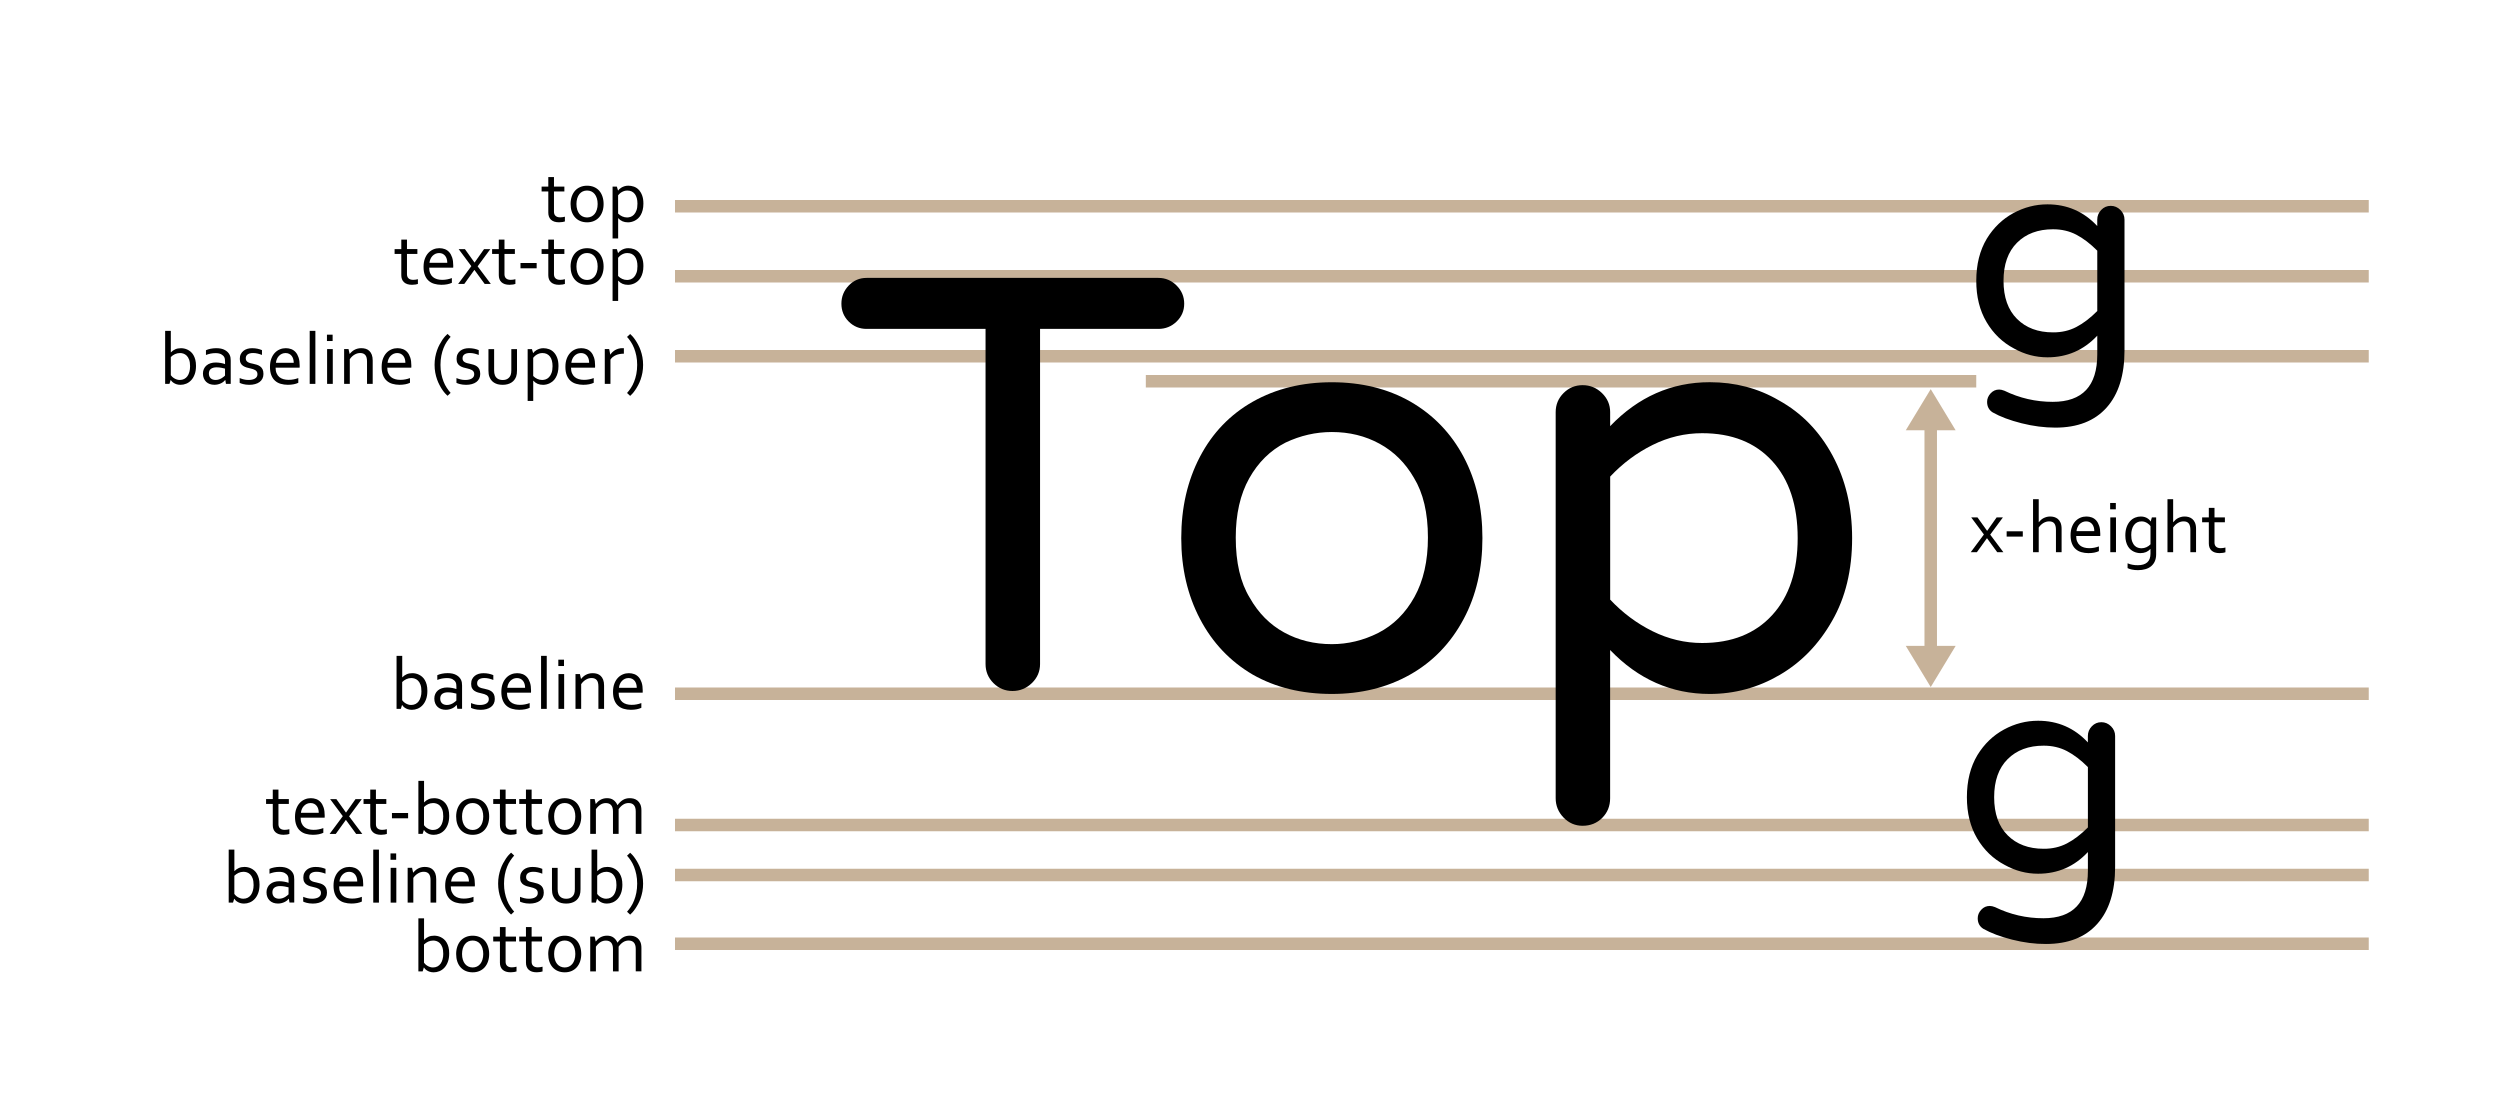 <?xml version="1.0" encoding="utf-8"?>
<!-- Generator: Adobe Illustrator 21.0.0, SVG Export Plug-In . SVG Version: 6.00 Build 0)  -->
<svg version="1.1" id="圖層_1" xmlns="http://www.w3.org/2000/svg" xmlns:xlink="http://www.w3.org/1999/xlink" x="0px" y="0px"
	 viewBox="0 0 100 44.75" enable-background="new 0 0 100 44.75" xml:space="preserve">
<g>
	<rect x="27" y="37.5" fill="#C7B299" width="67.75" height="0.5"/>
</g>
<g>
	<g>
		<rect x="76.979" y="16.933" fill="#C7B299" width="0.5" height="9.181"/>
	</g>
	<g>
		<g>
			<polygon fill="#C7B299" points="76.231,17.211 77.229,15.565 78.226,17.211 			"/>
		</g>
	</g>
	<g>
		<g>
			<polygon fill="#C7B299" points="76.231,25.836 77.229,27.482 78.226,25.836 			"/>
		</g>
	</g>
</g>
<g>
	<path d="M11.574,33.358c-0.019,0.008-0.049,0.015-0.089,0.022c-0.04,0.006-0.088,0.01-0.144,0.012
		c-0.073,0-0.137-0.01-0.19-0.027c-0.054-0.019-0.099-0.044-0.134-0.078c-0.036-0.033-0.062-0.074-0.08-0.122
		s-0.026-0.101-0.026-0.159v-0.848h-0.268v-0.194h0.268V31.583h0.227v0.381h0.416v0.194h-0.416v0.812
		c0,0.031,0.004,0.061,0.014,0.089c0.009,0.027,0.023,0.051,0.044,0.071c0.019,0.019,0.045,0.035,0.077,0.047
		c0.031,0.011,0.069,0.017,0.113,0.017c0.03,0,0.062-0.002,0.096-0.007c0.034-0.005,0.065-0.012,0.093-0.019
		V33.358z"/>
	<path d="M12.542,33.194c0.075,0,0.144-0.006,0.206-0.019c0.062-0.012,0.124-0.029,0.185-0.052v0.189
		c-0.05,0.025-0.111,0.044-0.185,0.059c-0.073,0.014-0.152,0.021-0.236,0.021c-0.1,0-0.193-0.014-0.281-0.039
		c-0.087-0.024-0.163-0.065-0.227-0.123c-0.064-0.056-0.114-0.13-0.15-0.222
		c-0.036-0.091-0.054-0.201-0.054-0.33c0-0.127,0.018-0.237,0.053-0.33c0.035-0.094,0.082-0.171,0.14-0.233
		s0.126-0.109,0.202-0.141s0.155-0.047,0.238-0.047c0.078,0,0.151,0.013,0.218,0.038
		c0.068,0.026,0.127,0.067,0.176,0.122c0.05,0.057,0.089,0.128,0.118,0.216s0.043,0.193,0.043,0.316
		c0,0.012,0,0.021,0,0.03c0,0.008-0.001,0.027-0.002,0.057h-0.961c0,0.089,0.013,0.164,0.041,0.226
		c0.026,0.062,0.063,0.112,0.109,0.151c0.046,0.038,0.101,0.066,0.164,0.084S12.47,33.194,12.542,33.194z
		 M12.422,32.122c-0.053,0-0.101,0.011-0.146,0.03c-0.045,0.021-0.084,0.049-0.118,0.084s-0.061,0.076-0.082,0.124
		c-0.021,0.047-0.034,0.098-0.039,0.151H12.75c0-0.055-0.007-0.105-0.021-0.153c-0.014-0.047-0.035-0.089-0.063-0.124
		s-0.062-0.062-0.102-0.082C12.523,32.132,12.476,32.122,12.422,32.122z"/>
	<path d="M13.843,32.5l0.378-0.536h0.251l-0.508,0.689l0.527,0.703h-0.246l-0.407-0.557h-0.006l-0.401,0.557h-0.246
		l0.527-0.709l-0.508-0.683h0.251L13.837,32.5H13.843z"/>
	<path d="M15.473,33.358c-0.019,0.008-0.049,0.015-0.089,0.022c-0.04,0.006-0.088,0.01-0.144,0.012
		c-0.073,0-0.137-0.01-0.19-0.027c-0.054-0.019-0.099-0.044-0.134-0.078c-0.036-0.033-0.062-0.074-0.08-0.122
		s-0.026-0.101-0.026-0.159v-0.848h-0.268v-0.194h0.268V31.583h0.227v0.381h0.416v0.194h-0.416v0.812
		c0,0.031,0.004,0.061,0.014,0.089c0.009,0.027,0.023,0.051,0.044,0.071c0.019,0.019,0.045,0.035,0.077,0.047
		c0.031,0.011,0.069,0.017,0.113,0.017c0.03,0,0.062-0.002,0.096-0.007c0.034-0.005,0.065-0.012,0.093-0.019
		V33.358z"/>
	<path d="M15.678,32.52h0.646v0.212h-0.646V32.52z"/>
	<path d="M17.968,32.637c0,0.13-0.018,0.242-0.053,0.336c-0.035,0.096-0.082,0.174-0.139,0.235
		c-0.058,0.062-0.123,0.108-0.198,0.139s-0.151,0.046-0.23,0.046c-0.06,0-0.112-0.008-0.158-0.023
		c-0.045-0.015-0.084-0.033-0.115-0.054c-0.032-0.021-0.058-0.042-0.076-0.064
		c-0.019-0.021-0.033-0.039-0.041-0.052h-0.004l-0.048,0.155h-0.171v-2.121h0.227v0.859h0.004
		c0.05-0.053,0.108-0.094,0.174-0.123s0.142-0.043,0.227-0.043c0.039,0,0.081,0.004,0.127,0.013
		c0.045,0.009,0.09,0.024,0.135,0.046c0.044,0.021,0.087,0.049,0.128,0.084s0.077,0.079,0.108,0.132
		c0.031,0.052,0.056,0.114,0.075,0.185C17.959,32.46,17.968,32.543,17.968,32.637z M17.73,32.654
		c0-0.11-0.013-0.2-0.039-0.27c-0.026-0.068-0.059-0.122-0.1-0.161c-0.041-0.038-0.084-0.065-0.129-0.079
		c-0.046-0.016-0.092-0.022-0.138-0.022c-0.07,0-0.137,0.015-0.199,0.044s-0.117,0.067-0.165,0.114v0.728
		c0.014,0.019,0.032,0.039,0.053,0.061c0.022,0.021,0.048,0.042,0.079,0.061c0.03,0.019,0.064,0.035,0.102,0.048
		c0.037,0.014,0.079,0.021,0.123,0.021c0.067,0,0.127-0.014,0.178-0.04c0.051-0.026,0.094-0.064,0.129-0.112
		c0.034-0.048,0.06-0.105,0.078-0.173C17.722,32.808,17.73,32.734,17.73,32.654z"/>
	<path d="M19.567,32.661c0,0.109-0.016,0.209-0.047,0.299s-0.076,0.167-0.132,0.231
		c-0.058,0.065-0.127,0.114-0.207,0.149s-0.172,0.053-0.273,0.053c-0.103,0-0.196-0.018-0.278-0.053
		s-0.15-0.085-0.208-0.149c-0.057-0.064-0.101-0.141-0.131-0.231s-0.045-0.19-0.045-0.299
		c0-0.11,0.016-0.21,0.047-0.3s0.076-0.168,0.132-0.232c0.058-0.065,0.127-0.113,0.208-0.148
		s0.173-0.053,0.273-0.053c0.102,0,0.195,0.018,0.277,0.053s0.151,0.084,0.208,0.148s0.1,0.143,0.13,0.232
		S19.567,32.551,19.567,32.661z M19.33,32.661c0-0.086-0.011-0.162-0.032-0.23
		c-0.021-0.066-0.05-0.123-0.088-0.17c-0.038-0.046-0.082-0.081-0.134-0.105c-0.052-0.023-0.108-0.035-0.17-0.035
		s-0.118,0.012-0.17,0.035c-0.052,0.024-0.097,0.06-0.134,0.105c-0.038,0.047-0.067,0.103-0.088,0.17
		c-0.021,0.067-0.032,0.144-0.032,0.23c0,0.085,0.01,0.161,0.032,0.228c0.021,0.067,0.05,0.124,0.088,0.17
		s0.083,0.08,0.135,0.104c0.052,0.023,0.108,0.036,0.17,0.036s0.118-0.013,0.169-0.036
		c0.051-0.024,0.095-0.059,0.133-0.104s0.067-0.102,0.088-0.17C19.319,32.822,19.33,32.746,19.33,32.661z"/>
	<path d="M20.66,33.358c-0.019,0.008-0.049,0.015-0.089,0.022c-0.04,0.006-0.088,0.01-0.144,0.012
		c-0.073,0-0.137-0.01-0.19-0.027c-0.054-0.019-0.099-0.044-0.134-0.078c-0.036-0.033-0.062-0.074-0.08-0.122
		s-0.026-0.101-0.026-0.159v-0.848h-0.268v-0.194h0.268V31.583h0.227v0.381h0.416v0.194h-0.416v0.812
		c0,0.031,0.004,0.061,0.014,0.089c0.009,0.027,0.023,0.051,0.044,0.071c0.019,0.019,0.045,0.035,0.077,0.047
		c0.031,0.011,0.069,0.017,0.113,0.017c0.03,0,0.062-0.002,0.096-0.007c0.034-0.005,0.065-0.012,0.093-0.019
		V33.358z"/>
	<path d="M21.702,33.358c-0.019,0.008-0.049,0.015-0.089,0.022c-0.04,0.006-0.088,0.01-0.144,0.012
		c-0.073,0-0.137-0.01-0.19-0.027c-0.054-0.019-0.099-0.044-0.134-0.078c-0.036-0.033-0.062-0.074-0.08-0.122
		s-0.026-0.101-0.026-0.159v-0.848H20.77v-0.194h0.268V31.583h0.227v0.381h0.416v0.194h-0.416v0.812
		c0,0.031,0.004,0.061,0.014,0.089c0.009,0.027,0.023,0.051,0.044,0.071c0.019,0.019,0.045,0.035,0.077,0.047
		c0.031,0.011,0.069,0.017,0.113,0.017c0.03,0,0.062-0.002,0.096-0.007c0.034-0.005,0.065-0.012,0.093-0.019
		V33.358z"/>
	<path d="M23.25,32.661c0,0.109-0.016,0.209-0.047,0.299s-0.076,0.167-0.132,0.231
		c-0.058,0.065-0.127,0.114-0.207,0.149s-0.172,0.053-0.273,0.053c-0.103,0-0.196-0.018-0.278-0.053
		s-0.15-0.085-0.208-0.149c-0.057-0.064-0.101-0.141-0.131-0.231s-0.045-0.19-0.045-0.299
		c0-0.11,0.016-0.21,0.047-0.3s0.076-0.168,0.132-0.232c0.058-0.065,0.127-0.113,0.208-0.148
		s0.173-0.053,0.273-0.053c0.102,0,0.195,0.018,0.277,0.053s0.151,0.084,0.208,0.148s0.1,0.143,0.13,0.232
		S23.25,32.551,23.25,32.661z M23.013,32.661c0-0.086-0.011-0.162-0.032-0.23c-0.021-0.066-0.05-0.123-0.088-0.17
		c-0.038-0.046-0.082-0.081-0.134-0.105c-0.052-0.023-0.108-0.035-0.17-0.035s-0.118,0.012-0.17,0.035
		c-0.052,0.024-0.097,0.06-0.134,0.105c-0.038,0.047-0.067,0.103-0.088,0.17
		c-0.021,0.067-0.032,0.144-0.032,0.23c0,0.085,0.01,0.161,0.032,0.228c0.021,0.067,0.05,0.124,0.088,0.17
		s0.083,0.08,0.135,0.104c0.052,0.023,0.108,0.036,0.17,0.036s0.118-0.013,0.169-0.036
		c0.051-0.024,0.095-0.059,0.133-0.104s0.067-0.102,0.088-0.17C23.002,32.822,23.013,32.746,23.013,32.661z"/>
	<path d="M24.746,33.355h-0.227v-0.894c0-0.06-0.006-0.112-0.02-0.155c-0.013-0.042-0.032-0.077-0.057-0.104
		c-0.025-0.027-0.055-0.047-0.09-0.06c-0.035-0.012-0.073-0.019-0.116-0.019c-0.081,0-0.155,0.021-0.221,0.065
		c-0.066,0.043-0.126,0.103-0.179,0.18v0.988h-0.227v-1.392h0.176l0.044,0.193h0.004
		c0.025-0.032,0.053-0.062,0.083-0.09c0.03-0.028,0.064-0.053,0.1-0.073c0.037-0.021,0.077-0.037,0.121-0.049
		s0.092-0.018,0.144-0.018c0.103,0,0.19,0.024,0.258,0.074s0.121,0.118,0.158,0.203h0.006
		c0.061-0.086,0.132-0.154,0.211-0.204c0.079-0.049,0.171-0.073,0.277-0.073c0.049,0,0.101,0.007,0.155,0.019
		c0.055,0.015,0.105,0.039,0.151,0.076c0.046,0.036,0.085,0.087,0.115,0.151s0.045,0.147,0.045,0.249v0.932h-0.227
		v-0.894c0-0.06-0.006-0.112-0.02-0.155c-0.013-0.042-0.032-0.077-0.057-0.104
		c-0.025-0.027-0.055-0.047-0.09-0.06c-0.035-0.012-0.073-0.019-0.116-0.019c-0.081,0-0.155,0.021-0.222,0.065
		c-0.067,0.043-0.127,0.103-0.18,0.18V33.355z"/>
</g>
<g>
	<rect x="27" y="34.75" fill="#C7B299" width="67.75" height="0.5"/>
</g>
<g>
	<rect x="27" y="32.75" fill="#C7B299" width="67.75" height="0.5"/>
</g>
<g>
	<rect x="27" y="27.5" fill="#C7B299" width="67.75" height="0.5"/>
</g>
<g>
	<rect x="27" y="14" fill="#C7B299" width="67.75" height="0.5"/>
</g>
<g>
	<rect x="45.833" y="15" fill="#C7B299" width="33.217" height="0.5"/>
</g>
<g>
	<rect x="27" y="10.8" fill="#C7B299" width="67.75" height="0.5"/>
</g>
<g>
	<rect x="27" y="8" fill="#C7B299" width="67.75" height="0.5"/>
</g>
<g>
	<path d="M39.738,27.324c-0.211-0.211-0.316-0.465-0.316-0.762V13.156h-4.758c-0.281,0-0.519-0.098-0.715-0.293
		s-0.293-0.434-0.293-0.715s0.098-0.523,0.293-0.727s0.434-0.305,0.715-0.305h11.672
		c0.281,0,0.523,0.102,0.727,0.305s0.305,0.445,0.305,0.727s-0.102,0.519-0.305,0.715s-0.445,0.293-0.727,0.293
		h-4.734v13.406c0,0.297-0.109,0.551-0.328,0.762s-0.477,0.316-0.773,0.316S39.949,27.535,39.738,27.324z"/>
	<path d="M50.109,26.984C49.203,26.453,48.5,25.711,48,24.758s-0.75-2.031-0.75-3.234c0-1.219,0.25-2.305,0.75-3.258
		s1.207-1.688,2.121-2.203s1.965-0.773,3.152-0.773s2.234,0.258,3.141,0.773c0.922,0.531,1.633,1.27,2.133,2.215
		s0.75,2.027,0.75,3.246s-0.25,2.297-0.75,3.234c-0.516,0.969-1.23,1.711-2.144,2.227s-1.957,0.773-3.129,0.773
		C52.07,27.758,51.016,27.5,50.109,26.984z M55.125,25.32c0.609-0.312,1.094-0.793,1.453-1.441
		s0.539-1.441,0.539-2.379c0-0.984-0.188-1.781-0.562-2.391c-0.344-0.594-0.801-1.047-1.371-1.359
		s-1.207-0.469-1.91-0.469c-0.641,0-1.258,0.141-1.852,0.422c-0.609,0.312-1.094,0.789-1.453,1.43
		s-0.539,1.43-0.539,2.367c0,1,0.188,1.805,0.562,2.414c0.344,0.609,0.801,1.07,1.371,1.383
		s1.207,0.469,1.91,0.469C53.914,25.766,54.531,25.617,55.125,25.32z"/>
	<path d="M62.543,32.703c-0.211-0.219-0.316-0.477-0.316-0.773V16.484c0-0.297,0.105-0.551,0.316-0.762
		s0.465-0.316,0.762-0.316s0.555,0.105,0.773,0.316s0.328,0.465,0.328,0.762v0.562
		c1.125-1.172,2.453-1.758,3.984-1.758c1.016,0,1.938,0.242,2.766,0.727c0.906,0.5,1.621,1.234,2.144,2.203
		s0.785,2.07,0.785,3.305c0,1.281-0.266,2.383-0.797,3.305c-0.531,0.938-1.23,1.66-2.098,2.168
		s-1.801,0.762-2.801,0.762c-1.531,0-2.859-0.586-3.984-1.758v5.93c0,0.312-0.105,0.574-0.316,0.785
		s-0.473,0.316-0.785,0.316C63.008,33.031,62.754,32.922,62.543,32.703z M70.887,24.605
		c0.68-0.742,1.02-1.77,1.02-3.082s-0.34-2.34-1.02-3.082s-1.613-1.113-2.801-1.113
		c-0.688,0-1.348,0.156-1.98,0.469s-1.199,0.734-1.699,1.266v4.922c0.5,0.531,1.066,0.953,1.699,1.266
		s1.293,0.469,1.98,0.469C69.273,25.719,70.207,25.348,70.887,24.605z"/>
</g>
<g>
	<path d="M80.861,16.93c-0.465-0.117-0.85-0.262-1.154-0.434c-0.148-0.094-0.223-0.234-0.223-0.422
		c0-0.125,0.047-0.238,0.141-0.34s0.207-0.152,0.34-0.152c0.062,0,0.133,0.016,0.211,0.047
		c0.609,0.297,1.254,0.445,1.934,0.445c1.188,0,1.781-0.633,1.781-1.898v-0.75
		c-0.539,0.578-1.203,0.867-1.992,0.867c-0.469,0-0.914-0.117-1.336-0.352c-0.461-0.242-0.828-0.596-1.102-1.06
		s-0.41-1.014-0.41-1.647c0-0.656,0.141-1.219,0.422-1.688c0.273-0.445,0.627-0.785,1.06-1.02
		s0.889-0.352,1.365-0.352c0.789,0,1.453,0.289,1.992,0.867V8.785c0-0.148,0.053-0.277,0.158-0.387
		s0.232-0.164,0.381-0.164s0.277,0.055,0.387,0.164s0.164,0.238,0.164,0.387v5.238
		c0,0.984-0.238,1.744-0.715,2.279s-1.16,0.803-2.051,0.803C81.777,17.105,81.326,17.047,80.861,16.93z
		 M83.053,13.08c0.277-0.144,0.557-0.357,0.838-0.639v-2.414c-0.281-0.281-0.56-0.494-0.838-0.639
		s-0.588-0.217-0.932-0.217c-0.602,0-1.082,0.18-1.441,0.539s-0.539,0.867-0.539,1.523s0.18,1.164,0.539,1.523
		s0.84,0.539,1.441,0.539C82.465,13.297,82.775,13.225,83.053,13.08z"/>
</g>
<g>
	<path d="M80.486,37.586c-0.465-0.117-0.85-0.262-1.154-0.434c-0.148-0.094-0.223-0.234-0.223-0.422
		c0-0.125,0.047-0.238,0.141-0.34s0.207-0.152,0.34-0.152c0.062,0,0.133,0.016,0.211,0.047
		c0.609,0.297,1.254,0.445,1.934,0.445c1.188,0,1.781-0.633,1.781-1.898v-0.75
		c-0.539,0.578-1.203,0.867-1.992,0.867c-0.469,0-0.914-0.117-1.336-0.352c-0.461-0.242-0.828-0.596-1.102-1.06
		s-0.41-1.014-0.41-1.647c0-0.656,0.141-1.219,0.422-1.688c0.273-0.445,0.627-0.785,1.06-1.02
		s0.889-0.352,1.365-0.352c0.789,0,1.453,0.289,1.992,0.867v-0.258c0-0.148,0.053-0.277,0.158-0.387
		s0.232-0.164,0.381-0.164s0.277,0.055,0.387,0.164s0.164,0.238,0.164,0.387v5.238
		c0,0.984-0.238,1.744-0.715,2.279s-1.16,0.803-2.051,0.803C81.402,37.762,80.951,37.703,80.486,37.586z
		 M82.678,33.736c0.277-0.144,0.557-0.357,0.838-0.639v-2.414c-0.281-0.281-0.56-0.494-0.838-0.639
		s-0.588-0.217-0.932-0.217c-0.602,0-1.082,0.18-1.441,0.539s-0.539,0.867-0.539,1.523s0.18,1.164,0.539,1.523
		s0.84,0.539,1.441,0.539C82.09,33.953,82.4,33.881,82.678,33.736z"/>
</g>
<g>
	<path d="M10.381,35.387c0,0.13-0.018,0.242-0.053,0.336c-0.035,0.096-0.082,0.174-0.139,0.235
		c-0.058,0.062-0.123,0.108-0.198,0.139s-0.151,0.046-0.23,0.046c-0.06,0-0.112-0.008-0.158-0.023
		c-0.045-0.015-0.084-0.033-0.115-0.054c-0.032-0.021-0.058-0.042-0.076-0.064
		c-0.019-0.021-0.033-0.039-0.041-0.052H9.368l-0.048,0.155H9.148v-2.121H9.375v0.859h0.004
		c0.05-0.053,0.108-0.094,0.174-0.123s0.142-0.043,0.227-0.043c0.039,0,0.081,0.004,0.127,0.013
		c0.045,0.009,0.09,0.024,0.135,0.046c0.044,0.021,0.087,0.049,0.128,0.084s0.077,0.079,0.108,0.132
		c0.031,0.052,0.056,0.114,0.075,0.185C10.372,35.21,10.381,35.293,10.381,35.387z M10.144,35.404
		c0-0.11-0.013-0.2-0.039-0.27c-0.026-0.068-0.059-0.122-0.1-0.161c-0.041-0.038-0.084-0.065-0.129-0.079
		c-0.046-0.016-0.092-0.022-0.138-0.022c-0.07,0-0.137,0.015-0.199,0.044s-0.117,0.067-0.165,0.114v0.728
		c0.014,0.019,0.032,0.039,0.053,0.061c0.022,0.021,0.048,0.042,0.079,0.061c0.03,0.019,0.064,0.035,0.102,0.048
		c0.037,0.014,0.079,0.021,0.123,0.021c0.067,0,0.127-0.014,0.178-0.04c0.051-0.026,0.094-0.064,0.129-0.112
		c0.034-0.048,0.06-0.105,0.078-0.173C10.135,35.558,10.144,35.484,10.144,35.404z"/>
	<path d="M11.555,35.951h-0.006c-0.019,0.023-0.042,0.047-0.07,0.07c-0.028,0.022-0.061,0.043-0.098,0.061
		c-0.037,0.018-0.078,0.032-0.122,0.043s-0.091,0.017-0.141,0.017c-0.067,0-0.129-0.011-0.185-0.03
		c-0.056-0.021-0.104-0.05-0.144-0.088c-0.041-0.039-0.072-0.086-0.095-0.142s-0.034-0.119-0.034-0.19
		c0-0.068,0.012-0.131,0.038-0.185c0.024-0.055,0.06-0.102,0.104-0.139c0.045-0.039,0.099-0.068,0.162-0.088
		c0.062-0.021,0.132-0.031,0.208-0.031c0.072,0.001,0.139,0.008,0.201,0.019s0.116,0.025,0.164,0.043h0.006v-0.096
		c0-0.039-0.002-0.072-0.007-0.102s-0.013-0.055-0.025-0.078c-0.025-0.047-0.066-0.085-0.122-0.116
		c-0.056-0.03-0.131-0.046-0.226-0.046c-0.07,0-0.137,0.007-0.199,0.019c-0.062,0.014-0.123,0.031-0.185,0.055
		v-0.19c0.023-0.012,0.051-0.023,0.083-0.033c0.032-0.011,0.065-0.019,0.101-0.026
		c0.035-0.008,0.072-0.013,0.111-0.017s0.078-0.006,0.117-0.006c0.141,0,0.256,0.024,0.345,0.074
		c0.09,0.05,0.154,0.115,0.193,0.197c0.015,0.032,0.025,0.066,0.032,0.103c0.006,0.038,0.009,0.079,0.009,0.124
		v0.929h-0.19L11.555,35.951z M11.543,35.494c-0.042-0.012-0.091-0.022-0.149-0.033
		c-0.057-0.011-0.12-0.017-0.19-0.018c-0.096,0-0.171,0.021-0.226,0.061c-0.054,0.041-0.082,0.104-0.082,0.189
		c0,0.044,0.007,0.081,0.021,0.113s0.032,0.059,0.056,0.08c0.024,0.021,0.052,0.036,0.085,0.047
		c0.033,0.01,0.067,0.016,0.104,0.016c0.048,0,0.094-0.008,0.135-0.021c0.042-0.015,0.079-0.031,0.112-0.051
		c0.032-0.019,0.06-0.039,0.083-0.059s0.04-0.034,0.05-0.045V35.494z"/>
	<path d="M12.372,35.084c0,0.039,0.008,0.07,0.024,0.094c0.016,0.025,0.038,0.045,0.065,0.06
		c0.027,0.016,0.059,0.028,0.095,0.038s0.073,0.019,0.111,0.025c0.053,0.012,0.102,0.025,0.149,0.039
		c0.047,0.015,0.09,0.036,0.13,0.065c0.04,0.028,0.071,0.066,0.096,0.114c0.024,0.049,0.037,0.111,0.037,0.189
		c0,0.07-0.014,0.133-0.041,0.186c-0.027,0.055-0.066,0.1-0.116,0.137c-0.05,0.036-0.109,0.065-0.179,0.083
		c-0.069,0.019-0.145,0.029-0.229,0.029c-0.051,0-0.097-0.003-0.139-0.009c-0.042-0.005-0.078-0.012-0.109-0.021
		c-0.032-0.008-0.059-0.017-0.082-0.025s-0.041-0.017-0.056-0.025V35.873c0.058,0.023,0.115,0.042,0.171,0.055
		c0.057,0.015,0.119,0.021,0.187,0.021c0.054,0,0.102-0.005,0.145-0.016c0.043-0.009,0.08-0.023,0.111-0.043
		c0.031-0.019,0.055-0.043,0.072-0.071c0.017-0.029,0.025-0.062,0.025-0.101c0-0.039-0.008-0.071-0.023-0.097
		c-0.016-0.025-0.036-0.046-0.062-0.064c-0.026-0.016-0.056-0.029-0.09-0.041
		c-0.034-0.01-0.07-0.019-0.107-0.029c-0.049-0.01-0.099-0.023-0.149-0.037
		c-0.05-0.016-0.096-0.035-0.137-0.062c-0.042-0.025-0.075-0.061-0.1-0.107
		c-0.025-0.045-0.038-0.103-0.038-0.175c0-0.073,0.013-0.137,0.04-0.19s0.062-0.098,0.107-0.133
		s0.097-0.062,0.157-0.08s0.123-0.025,0.189-0.025c0.077,0,0.149,0.007,0.214,0.021
		c0.066,0.015,0.126,0.033,0.18,0.056v0.193c-0.057-0.022-0.115-0.041-0.174-0.055
		c-0.059-0.015-0.119-0.021-0.181-0.022c-0.052,0-0.097,0.005-0.134,0.016s-0.068,0.025-0.092,0.045
		c-0.023,0.019-0.041,0.041-0.052,0.067C12.377,35.024,12.372,35.054,12.372,35.084z"/>
	<path d="M14.083,35.944c0.075,0,0.144-0.006,0.206-0.019c0.062-0.012,0.124-0.029,0.185-0.052v0.189
		c-0.05,0.025-0.111,0.044-0.185,0.059c-0.073,0.014-0.152,0.021-0.236,0.021c-0.1,0-0.193-0.014-0.281-0.039
		c-0.087-0.024-0.163-0.065-0.227-0.123c-0.064-0.056-0.114-0.13-0.15-0.222
		c-0.036-0.091-0.054-0.201-0.054-0.33c0-0.127,0.018-0.237,0.053-0.33c0.035-0.094,0.082-0.171,0.14-0.233
		s0.126-0.109,0.202-0.141s0.155-0.047,0.238-0.047c0.078,0,0.151,0.013,0.218,0.038
		c0.068,0.026,0.127,0.067,0.176,0.122c0.05,0.057,0.089,0.128,0.118,0.216s0.043,0.193,0.043,0.316
		c0,0.012,0,0.021,0,0.03c0,0.008-0.001,0.027-0.002,0.057h-0.961c0,0.089,0.013,0.164,0.041,0.226
		c0.026,0.062,0.063,0.112,0.109,0.151c0.046,0.038,0.101,0.066,0.164,0.084S14.011,35.944,14.083,35.944z
		 M13.963,34.872c-0.053,0-0.101,0.011-0.146,0.03c-0.045,0.021-0.084,0.049-0.118,0.084s-0.061,0.076-0.082,0.124
		c-0.021,0.047-0.034,0.098-0.039,0.151h0.712c0-0.055-0.007-0.105-0.021-0.153
		c-0.014-0.047-0.035-0.089-0.063-0.124s-0.062-0.062-0.102-0.082C14.063,34.882,14.017,34.872,13.963,34.872z"/>
	<path d="M14.93,36.105v-2.121h0.227v2.121H14.93z"/>
	<path d="M15.62,34.391v-0.254h0.227v0.254H15.62z M15.626,36.105v-1.392h0.227v1.392H15.626z"/>
	<path d="M16.526,34.907h0.004c0.025-0.032,0.053-0.062,0.085-0.09c0.03-0.028,0.065-0.053,0.103-0.073
		c0.038-0.021,0.08-0.037,0.126-0.049c0.045-0.012,0.095-0.018,0.148-0.018c0.064,0,0.123,0.008,0.179,0.025
		s0.104,0.047,0.145,0.086s0.073,0.09,0.097,0.152c0.024,0.064,0.036,0.141,0.036,0.232v0.932h-0.227v-0.894
		c0-0.121-0.023-0.207-0.07-0.26s-0.114-0.079-0.203-0.079c-0.078,0-0.154,0.021-0.227,0.065
		c-0.073,0.043-0.136,0.103-0.189,0.18v0.988h-0.227v-1.392h0.176L16.526,34.907z"/>
	<path d="M18.549,35.944c0.075,0,0.144-0.006,0.206-0.019c0.062-0.012,0.124-0.029,0.185-0.052v0.189
		c-0.05,0.025-0.111,0.044-0.185,0.059c-0.073,0.014-0.152,0.021-0.236,0.021c-0.1,0-0.193-0.014-0.281-0.039
		c-0.087-0.024-0.163-0.065-0.227-0.123c-0.064-0.056-0.114-0.13-0.15-0.222
		c-0.036-0.091-0.054-0.201-0.054-0.33c0-0.127,0.018-0.237,0.053-0.33c0.035-0.094,0.082-0.171,0.14-0.233
		s0.126-0.109,0.202-0.141s0.155-0.047,0.238-0.047c0.078,0,0.151,0.013,0.218,0.038
		c0.068,0.026,0.127,0.067,0.176,0.122c0.05,0.057,0.089,0.128,0.118,0.216s0.043,0.193,0.043,0.316
		c0,0.012,0,0.021,0,0.03c0,0.008-0.001,0.027-0.002,0.057h-0.961c0,0.089,0.013,0.164,0.041,0.226
		c0.026,0.062,0.063,0.112,0.109,0.151c0.046,0.038,0.101,0.066,0.164,0.084S18.477,35.944,18.549,35.944z
		 M18.43,34.872c-0.053,0-0.101,0.011-0.146,0.03c-0.045,0.021-0.084,0.049-0.118,0.084s-0.061,0.076-0.082,0.124
		c-0.021,0.047-0.034,0.098-0.039,0.151h0.712c0-0.055-0.007-0.105-0.021-0.153
		c-0.014-0.047-0.035-0.089-0.063-0.124s-0.062-0.062-0.102-0.082C18.53,34.882,18.483,34.872,18.43,34.872z"/>
	<path d="M20.161,35.346c0,0.131,0.011,0.252,0.034,0.363s0.052,0.213,0.089,0.306s0.08,0.177,0.13,0.251
		c0.049,0.075,0.1,0.141,0.153,0.199l-0.124,0.117c-0.027-0.023-0.059-0.056-0.095-0.095
		c-0.036-0.04-0.073-0.087-0.111-0.143c-0.038-0.055-0.075-0.117-0.112-0.188
		c-0.038-0.069-0.071-0.146-0.101-0.23c-0.03-0.084-0.054-0.174-0.072-0.272
		c-0.018-0.098-0.027-0.201-0.027-0.31c0-0.11,0.009-0.215,0.027-0.311c0.019-0.098,0.043-0.188,0.072-0.272
		c0.029-0.083,0.063-0.16,0.101-0.23c0.038-0.07,0.075-0.133,0.112-0.188c0.038-0.056,0.075-0.102,0.111-0.143
		c0.036-0.039,0.068-0.07,0.095-0.094l0.124,0.117c-0.053,0.058-0.104,0.123-0.153,0.198
		c-0.05,0.074-0.093,0.158-0.13,0.251s-0.067,0.195-0.089,0.307S20.161,35.215,20.161,35.346z"/>
	<path d="M21.044,35.084c0,0.039,0.008,0.07,0.024,0.094c0.016,0.025,0.038,0.045,0.065,0.06
		c0.027,0.016,0.059,0.028,0.095,0.038s0.073,0.019,0.111,0.025c0.053,0.012,0.102,0.025,0.149,0.039
		c0.047,0.015,0.09,0.036,0.13,0.065c0.04,0.028,0.071,0.066,0.096,0.114c0.024,0.049,0.037,0.111,0.037,0.189
		c0,0.07-0.014,0.133-0.041,0.186c-0.027,0.055-0.066,0.1-0.116,0.137c-0.05,0.036-0.109,0.065-0.179,0.083
		c-0.069,0.019-0.145,0.029-0.229,0.029c-0.051,0-0.097-0.003-0.139-0.009c-0.042-0.005-0.078-0.012-0.109-0.021
		c-0.032-0.008-0.059-0.017-0.082-0.025s-0.041-0.017-0.056-0.025V35.873c0.058,0.023,0.115,0.042,0.171,0.055
		c0.057,0.015,0.119,0.021,0.187,0.021c0.054,0,0.102-0.005,0.145-0.016c0.043-0.009,0.08-0.023,0.111-0.043
		c0.031-0.019,0.055-0.043,0.072-0.071c0.017-0.029,0.025-0.062,0.025-0.101c0-0.039-0.008-0.071-0.023-0.097
		c-0.016-0.025-0.036-0.046-0.062-0.064c-0.026-0.016-0.056-0.029-0.09-0.041
		c-0.034-0.01-0.07-0.019-0.107-0.029c-0.049-0.01-0.099-0.023-0.149-0.037
		c-0.05-0.016-0.096-0.035-0.137-0.062c-0.042-0.025-0.075-0.061-0.1-0.107
		c-0.025-0.045-0.038-0.103-0.038-0.175c0-0.073,0.013-0.137,0.04-0.19s0.062-0.098,0.107-0.133
		s0.097-0.062,0.157-0.08s0.123-0.025,0.189-0.025c0.077,0,0.149,0.007,0.214,0.021
		c0.066,0.015,0.126,0.033,0.18,0.056v0.193c-0.057-0.022-0.115-0.041-0.174-0.055
		c-0.059-0.015-0.119-0.021-0.181-0.022c-0.052,0-0.097,0.005-0.134,0.016s-0.068,0.025-0.092,0.045
		c-0.023,0.019-0.041,0.041-0.052,0.067C21.049,35.024,21.044,35.054,21.044,35.084z"/>
	<path d="M22.646,36.143c-0.072,0-0.137-0.009-0.195-0.023c-0.058-0.016-0.108-0.038-0.151-0.066
		c-0.044-0.028-0.081-0.062-0.111-0.102c-0.03-0.04-0.054-0.083-0.072-0.13c-0.014-0.035-0.023-0.073-0.029-0.116
		c-0.006-0.041-0.009-0.088-0.009-0.137v-0.855h0.227v0.853c0,0.077,0.01,0.142,0.031,0.193
		c0.023,0.059,0.061,0.104,0.113,0.139c0.052,0.033,0.119,0.051,0.2,0.051c0.086,0,0.155-0.019,0.207-0.057
		c0.052-0.036,0.09-0.086,0.112-0.148c0.017-0.048,0.025-0.107,0.025-0.178v-0.853h0.227v0.856
		c0,0.047-0.003,0.091-0.008,0.131c-0.006,0.041-0.014,0.078-0.026,0.112c-0.018,0.048-0.042,0.092-0.073,0.133
		c-0.03,0.04-0.068,0.075-0.113,0.104s-0.097,0.052-0.156,0.068C22.787,36.134,22.721,36.143,22.646,36.143z"/>
	<path d="M24.895,35.387c0,0.13-0.018,0.242-0.053,0.336c-0.035,0.096-0.082,0.174-0.139,0.235
		c-0.058,0.062-0.123,0.108-0.198,0.139s-0.151,0.046-0.23,0.046c-0.06,0-0.112-0.008-0.158-0.023
		c-0.045-0.015-0.084-0.033-0.115-0.054c-0.032-0.021-0.058-0.042-0.076-0.064
		c-0.019-0.021-0.033-0.039-0.041-0.052h-0.004l-0.048,0.155h-0.171v-2.121h0.227v0.859h0.004
		c0.05-0.053,0.108-0.094,0.174-0.123s0.142-0.043,0.227-0.043c0.039,0,0.081,0.004,0.127,0.013
		c0.045,0.009,0.09,0.024,0.135,0.046c0.044,0.021,0.087,0.049,0.128,0.084s0.077,0.079,0.108,0.132
		c0.031,0.052,0.056,0.114,0.075,0.185C24.886,35.21,24.895,35.293,24.895,35.387z M24.658,35.404
		c0-0.11-0.013-0.2-0.039-0.27c-0.026-0.068-0.059-0.122-0.1-0.161c-0.041-0.038-0.084-0.065-0.129-0.079
		c-0.046-0.016-0.092-0.022-0.138-0.022c-0.07,0-0.137,0.015-0.199,0.044s-0.117,0.067-0.165,0.114v0.728
		c0.014,0.019,0.032,0.039,0.053,0.061c0.022,0.021,0.048,0.042,0.079,0.061c0.03,0.019,0.064,0.035,0.102,0.048
		c0.037,0.014,0.079,0.021,0.123,0.021c0.067,0,0.127-0.014,0.178-0.04c0.051-0.026,0.094-0.064,0.129-0.112
		c0.034-0.048,0.06-0.105,0.078-0.173C24.649,35.558,24.658,35.484,24.658,35.404z"/>
	<path d="M25.487,35.346c0-0.131-0.011-0.252-0.034-0.363s-0.052-0.214-0.089-0.307s-0.081-0.177-0.129-0.251
		c-0.05-0.075-0.101-0.141-0.153-0.198l0.124-0.117c0.027,0.023,0.059,0.055,0.095,0.094
		c0.036,0.04,0.073,0.087,0.11,0.143c0.038,0.055,0.075,0.117,0.113,0.188c0.038,0.069,0.071,0.146,0.101,0.23
		c0.03,0.084,0.054,0.174,0.072,0.272c0.018,0.097,0.027,0.201,0.027,0.311c0,0.109-0.009,0.213-0.027,0.31
		c-0.019,0.098-0.043,0.188-0.072,0.272c-0.029,0.083-0.063,0.16-0.101,0.23
		c-0.038,0.07-0.075,0.133-0.113,0.188c-0.038,0.056-0.074,0.102-0.11,0.143
		c-0.036,0.039-0.068,0.071-0.095,0.095l-0.124-0.117c0.053-0.059,0.103-0.124,0.153-0.199
		c0.049-0.074,0.092-0.158,0.129-0.251s0.067-0.194,0.089-0.306S25.487,35.477,25.487,35.346z"/>
</g>
<g>
	<path d="M17.968,38.137c0,0.13-0.018,0.242-0.053,0.336c-0.035,0.096-0.082,0.174-0.139,0.235
		c-0.058,0.062-0.123,0.108-0.198,0.139s-0.151,0.046-0.23,0.046c-0.06,0-0.112-0.008-0.158-0.023
		c-0.045-0.015-0.084-0.033-0.115-0.054c-0.032-0.021-0.058-0.042-0.076-0.064
		c-0.019-0.021-0.033-0.039-0.041-0.052h-0.004l-0.048,0.155h-0.171v-2.121h0.227v0.859h0.004
		c0.05-0.053,0.108-0.094,0.174-0.123s0.142-0.043,0.227-0.043c0.039,0,0.081,0.004,0.127,0.013
		c0.045,0.009,0.09,0.024,0.135,0.046c0.044,0.021,0.087,0.049,0.128,0.084s0.077,0.079,0.108,0.132
		c0.031,0.052,0.056,0.114,0.075,0.185C17.959,37.96,17.968,38.043,17.968,38.137z M17.73,38.154
		c0-0.11-0.013-0.2-0.039-0.27c-0.026-0.068-0.059-0.122-0.1-0.161c-0.041-0.038-0.084-0.065-0.129-0.079
		c-0.046-0.016-0.092-0.022-0.138-0.022c-0.07,0-0.137,0.015-0.199,0.044s-0.117,0.067-0.165,0.114v0.728
		c0.014,0.019,0.032,0.039,0.053,0.061c0.022,0.021,0.048,0.042,0.079,0.061c0.03,0.019,0.064,0.035,0.102,0.048
		c0.037,0.014,0.079,0.021,0.123,0.021c0.067,0,0.127-0.014,0.178-0.04c0.051-0.026,0.094-0.064,0.129-0.112
		c0.034-0.048,0.06-0.105,0.078-0.173C17.722,38.308,17.73,38.234,17.73,38.154z"/>
	<path d="M19.567,38.161c0,0.109-0.016,0.209-0.047,0.299s-0.076,0.167-0.132,0.231
		c-0.058,0.065-0.127,0.114-0.207,0.149s-0.172,0.053-0.273,0.053c-0.103,0-0.196-0.018-0.278-0.053
		s-0.15-0.085-0.208-0.149c-0.057-0.064-0.101-0.141-0.131-0.231s-0.045-0.19-0.045-0.299
		c0-0.11,0.016-0.21,0.047-0.3s0.076-0.168,0.132-0.232c0.058-0.065,0.127-0.113,0.208-0.148
		s0.173-0.053,0.273-0.053c0.102,0,0.195,0.018,0.277,0.053s0.151,0.084,0.208,0.148s0.1,0.143,0.13,0.232
		S19.567,38.051,19.567,38.161z M19.33,38.161c0-0.086-0.011-0.162-0.032-0.23
		c-0.021-0.066-0.05-0.123-0.088-0.17c-0.038-0.046-0.082-0.081-0.134-0.105c-0.052-0.023-0.108-0.035-0.17-0.035
		s-0.118,0.012-0.17,0.035c-0.052,0.024-0.097,0.06-0.134,0.105c-0.038,0.047-0.067,0.103-0.088,0.17
		c-0.021,0.067-0.032,0.144-0.032,0.23c0,0.085,0.01,0.161,0.032,0.228c0.021,0.067,0.05,0.124,0.088,0.17
		s0.083,0.08,0.135,0.104c0.052,0.023,0.108,0.036,0.17,0.036s0.118-0.013,0.169-0.036
		c0.051-0.024,0.095-0.059,0.133-0.104s0.067-0.102,0.088-0.17C19.319,38.322,19.33,38.246,19.33,38.161z"/>
	<path d="M20.66,38.858c-0.019,0.008-0.049,0.015-0.089,0.022c-0.04,0.006-0.088,0.01-0.144,0.012
		c-0.073,0-0.137-0.01-0.19-0.027c-0.054-0.019-0.099-0.044-0.134-0.078c-0.036-0.033-0.062-0.074-0.08-0.122
		s-0.026-0.101-0.026-0.159v-0.848h-0.268v-0.194h0.268V37.083h0.227v0.381h0.416v0.194h-0.416v0.812
		c0,0.031,0.004,0.061,0.014,0.089c0.009,0.027,0.023,0.051,0.044,0.071c0.019,0.019,0.045,0.035,0.077,0.047
		c0.031,0.011,0.069,0.017,0.113,0.017c0.03,0,0.062-0.002,0.096-0.007c0.034-0.005,0.065-0.012,0.093-0.019
		V38.858z"/>
	<path d="M21.702,38.858c-0.019,0.008-0.049,0.015-0.089,0.022c-0.04,0.006-0.088,0.01-0.144,0.012
		c-0.073,0-0.137-0.01-0.19-0.027c-0.054-0.019-0.099-0.044-0.134-0.078c-0.036-0.033-0.062-0.074-0.08-0.122
		s-0.026-0.101-0.026-0.159v-0.848H20.77v-0.194h0.268V37.083h0.227v0.381h0.416v0.194h-0.416v0.812
		c0,0.031,0.004,0.061,0.014,0.089c0.009,0.027,0.023,0.051,0.044,0.071c0.019,0.019,0.045,0.035,0.077,0.047
		c0.031,0.011,0.069,0.017,0.113,0.017c0.03,0,0.062-0.002,0.096-0.007c0.034-0.005,0.065-0.012,0.093-0.019
		V38.858z"/>
	<path d="M23.25,38.161c0,0.109-0.016,0.209-0.047,0.299s-0.076,0.167-0.132,0.231
		c-0.058,0.065-0.127,0.114-0.207,0.149s-0.172,0.053-0.273,0.053c-0.103,0-0.196-0.018-0.278-0.053
		s-0.15-0.085-0.208-0.149c-0.057-0.064-0.101-0.141-0.131-0.231s-0.045-0.19-0.045-0.299
		c0-0.11,0.016-0.21,0.047-0.3s0.076-0.168,0.132-0.232c0.058-0.065,0.127-0.113,0.208-0.148
		s0.173-0.053,0.273-0.053c0.102,0,0.195,0.018,0.277,0.053s0.151,0.084,0.208,0.148s0.1,0.143,0.13,0.232
		S23.25,38.051,23.25,38.161z M23.013,38.161c0-0.086-0.011-0.162-0.032-0.23c-0.021-0.066-0.05-0.123-0.088-0.17
		c-0.038-0.046-0.082-0.081-0.134-0.105c-0.052-0.023-0.108-0.035-0.17-0.035s-0.118,0.012-0.17,0.035
		c-0.052,0.024-0.097,0.06-0.134,0.105c-0.038,0.047-0.067,0.103-0.088,0.17
		c-0.021,0.067-0.032,0.144-0.032,0.23c0,0.085,0.01,0.161,0.032,0.228c0.021,0.067,0.05,0.124,0.088,0.17
		s0.083,0.08,0.135,0.104c0.052,0.023,0.108,0.036,0.17,0.036s0.118-0.013,0.169-0.036
		c0.051-0.024,0.095-0.059,0.133-0.104s0.067-0.102,0.088-0.17C23.002,38.322,23.013,38.246,23.013,38.161z"/>
	<path d="M24.746,38.855h-0.227v-0.894c0-0.06-0.006-0.112-0.02-0.155c-0.013-0.042-0.032-0.077-0.057-0.104
		c-0.025-0.027-0.055-0.047-0.09-0.06c-0.035-0.012-0.073-0.019-0.116-0.019c-0.081,0-0.155,0.021-0.221,0.065
		c-0.066,0.043-0.126,0.103-0.179,0.18v0.988h-0.227v-1.392h0.176l0.044,0.193h0.004
		c0.025-0.032,0.053-0.062,0.083-0.09c0.03-0.028,0.064-0.053,0.1-0.073c0.037-0.021,0.077-0.037,0.121-0.049
		s0.092-0.018,0.144-0.018c0.103,0,0.19,0.024,0.258,0.074s0.121,0.118,0.158,0.203h0.006
		c0.061-0.086,0.132-0.154,0.211-0.204c0.079-0.049,0.171-0.073,0.277-0.073c0.049,0,0.101,0.007,0.155,0.019
		c0.055,0.015,0.105,0.039,0.151,0.076c0.046,0.036,0.085,0.087,0.115,0.151s0.045,0.147,0.045,0.249v0.932h-0.227
		v-0.894c0-0.06-0.006-0.112-0.02-0.155c-0.013-0.042-0.032-0.077-0.057-0.104
		c-0.025-0.027-0.055-0.047-0.09-0.06c-0.035-0.012-0.073-0.019-0.116-0.019c-0.081,0-0.155,0.021-0.222,0.065
		c-0.067,0.043-0.127,0.103-0.18,0.18V38.855z"/>
</g>
<g>
	<path d="M17.095,27.637c0,0.13-0.018,0.242-0.053,0.336c-0.035,0.096-0.082,0.174-0.139,0.235
		c-0.058,0.062-0.123,0.108-0.198,0.139s-0.151,0.046-0.23,0.046c-0.06,0-0.112-0.008-0.158-0.023
		c-0.045-0.015-0.084-0.033-0.115-0.054c-0.032-0.021-0.058-0.042-0.076-0.064
		c-0.019-0.021-0.033-0.039-0.041-0.052h-0.004l-0.048,0.155h-0.171v-2.121h0.227v0.859h0.004
		c0.05-0.053,0.108-0.094,0.174-0.123s0.142-0.043,0.227-0.043c0.039,0,0.081,0.004,0.127,0.013
		c0.045,0.009,0.09,0.024,0.135,0.046c0.044,0.021,0.087,0.049,0.128,0.084s0.077,0.079,0.108,0.132
		c0.031,0.052,0.056,0.114,0.075,0.185C17.085,27.46,17.095,27.543,17.095,27.637z M16.857,27.654
		c0-0.11-0.013-0.2-0.039-0.27c-0.026-0.068-0.059-0.122-0.1-0.161c-0.041-0.038-0.084-0.065-0.129-0.079
		c-0.046-0.016-0.092-0.022-0.138-0.022c-0.07,0-0.137,0.015-0.199,0.044s-0.117,0.067-0.165,0.114v0.728
		c0.014,0.019,0.032,0.039,0.053,0.061c0.022,0.021,0.048,0.042,0.079,0.061c0.03,0.019,0.064,0.035,0.102,0.048
		c0.037,0.014,0.079,0.021,0.123,0.021c0.067,0,0.127-0.014,0.178-0.04c0.051-0.026,0.094-0.064,0.129-0.112
		c0.034-0.048,0.06-0.105,0.078-0.173C16.849,27.808,16.857,27.734,16.857,27.654z"/>
	<path d="M18.268,28.201h-0.006c-0.019,0.023-0.042,0.047-0.07,0.07c-0.028,0.022-0.061,0.043-0.098,0.061
		c-0.037,0.018-0.078,0.032-0.122,0.043s-0.091,0.017-0.141,0.017c-0.067,0-0.129-0.011-0.185-0.03
		c-0.056-0.021-0.104-0.05-0.144-0.088c-0.041-0.039-0.072-0.086-0.095-0.142s-0.034-0.119-0.034-0.19
		c0-0.068,0.012-0.131,0.038-0.185c0.024-0.055,0.06-0.102,0.104-0.139c0.045-0.039,0.099-0.068,0.162-0.088
		c0.062-0.021,0.132-0.031,0.208-0.031c0.072,0.001,0.139,0.008,0.201,0.019s0.116,0.025,0.164,0.043h0.006v-0.096
		c0-0.039-0.002-0.072-0.007-0.102s-0.013-0.055-0.025-0.078c-0.025-0.047-0.066-0.085-0.122-0.116
		c-0.056-0.03-0.131-0.046-0.226-0.046c-0.07,0-0.137,0.007-0.199,0.019c-0.062,0.014-0.123,0.031-0.185,0.055
		v-0.19c0.023-0.012,0.051-0.023,0.083-0.033c0.032-0.011,0.065-0.019,0.101-0.026
		c0.035-0.008,0.072-0.013,0.111-0.017s0.078-0.006,0.117-0.006c0.141,0,0.256,0.024,0.345,0.074
		c0.09,0.05,0.154,0.115,0.193,0.197c0.015,0.032,0.025,0.066,0.032,0.103c0.006,0.038,0.009,0.079,0.009,0.124
		v0.929H18.293L18.268,28.201z M18.256,27.744c-0.042-0.012-0.091-0.022-0.149-0.033
		c-0.057-0.011-0.12-0.017-0.19-0.018c-0.096,0-0.171,0.021-0.226,0.061c-0.054,0.041-0.082,0.104-0.082,0.189
		c0,0.044,0.007,0.081,0.021,0.113s0.032,0.059,0.056,0.08c0.024,0.021,0.052,0.036,0.085,0.047
		c0.033,0.01,0.067,0.016,0.104,0.016c0.048,0,0.094-0.008,0.135-0.021c0.042-0.015,0.079-0.031,0.112-0.051
		c0.032-0.019,0.06-0.039,0.083-0.059s0.04-0.034,0.05-0.045V27.744z"/>
	<path d="M19.085,27.334c0,0.039,0.008,0.07,0.024,0.094c0.016,0.025,0.038,0.045,0.065,0.06
		c0.027,0.016,0.059,0.028,0.095,0.038s0.073,0.019,0.111,0.025c0.053,0.012,0.102,0.025,0.149,0.039
		c0.047,0.015,0.09,0.036,0.13,0.065c0.04,0.028,0.071,0.066,0.096,0.114c0.024,0.049,0.037,0.111,0.037,0.189
		c0,0.07-0.014,0.133-0.041,0.186c-0.027,0.055-0.066,0.1-0.116,0.137c-0.05,0.036-0.109,0.065-0.179,0.083
		c-0.069,0.019-0.145,0.029-0.229,0.029c-0.051,0-0.097-0.003-0.139-0.009c-0.042-0.005-0.078-0.012-0.109-0.021
		c-0.032-0.008-0.059-0.017-0.082-0.025s-0.041-0.017-0.056-0.025V28.123c0.058,0.023,0.115,0.042,0.171,0.055
		c0.057,0.015,0.119,0.021,0.187,0.021c0.054,0,0.102-0.005,0.145-0.016c0.043-0.009,0.08-0.023,0.111-0.043
		c0.031-0.019,0.055-0.043,0.072-0.071c0.017-0.029,0.025-0.062,0.025-0.101c0-0.039-0.008-0.071-0.023-0.097
		c-0.016-0.025-0.036-0.046-0.062-0.064c-0.026-0.016-0.056-0.029-0.09-0.041
		c-0.034-0.01-0.07-0.019-0.107-0.029c-0.049-0.01-0.099-0.023-0.149-0.037
		c-0.05-0.016-0.096-0.035-0.137-0.062c-0.042-0.025-0.075-0.061-0.1-0.107
		c-0.025-0.045-0.038-0.103-0.038-0.175c0-0.073,0.013-0.137,0.04-0.19s0.062-0.098,0.107-0.133
		s0.097-0.062,0.157-0.08s0.123-0.025,0.189-0.025c0.077,0,0.149,0.007,0.214,0.021
		c0.066,0.015,0.126,0.033,0.18,0.056v0.193c-0.057-0.022-0.115-0.041-0.174-0.055
		c-0.059-0.015-0.119-0.021-0.181-0.022c-0.052,0-0.097,0.005-0.134,0.016s-0.068,0.025-0.092,0.045
		c-0.023,0.019-0.041,0.041-0.052,0.067C19.091,27.274,19.085,27.304,19.085,27.334z"/>
	<path d="M20.796,28.194c0.075,0,0.144-0.006,0.206-0.019c0.062-0.012,0.124-0.029,0.185-0.052v0.189
		c-0.05,0.025-0.111,0.044-0.185,0.059c-0.073,0.014-0.152,0.021-0.236,0.021c-0.1,0-0.193-0.014-0.281-0.039
		c-0.087-0.024-0.163-0.065-0.227-0.123c-0.064-0.056-0.114-0.13-0.15-0.222
		c-0.036-0.091-0.054-0.201-0.054-0.33c0-0.127,0.018-0.237,0.053-0.33c0.035-0.094,0.082-0.171,0.14-0.233
		s0.126-0.109,0.202-0.141s0.155-0.047,0.238-0.047c0.078,0,0.151,0.013,0.218,0.038
		c0.068,0.026,0.127,0.067,0.176,0.122c0.05,0.057,0.089,0.128,0.118,0.216s0.043,0.193,0.043,0.316
		c0,0.012,0,0.021,0,0.03c0,0.008-0.001,0.027-0.002,0.057h-0.961c0,0.089,0.013,0.164,0.041,0.226
		c0.026,0.062,0.063,0.112,0.109,0.151c0.046,0.038,0.101,0.066,0.164,0.084S20.724,28.194,20.796,28.194z
		 M20.677,27.122c-0.053,0-0.101,0.011-0.146,0.03c-0.045,0.021-0.084,0.049-0.118,0.084s-0.061,0.076-0.082,0.124
		c-0.021,0.047-0.034,0.098-0.039,0.151h0.712c0-0.055-0.007-0.105-0.021-0.153
		c-0.014-0.047-0.035-0.089-0.063-0.124s-0.062-0.062-0.102-0.082C20.777,27.132,20.73,27.122,20.677,27.122z"/>
	<path d="M21.643,28.355v-2.121h0.227v2.121H21.643z"/>
	<path d="M22.333,26.641v-0.254h0.227v0.254H22.333z M22.339,28.355v-1.392h0.227v1.392H22.339z"/>
	<path d="M23.24,27.157h0.004c0.025-0.032,0.053-0.062,0.085-0.09c0.03-0.028,0.065-0.053,0.103-0.073
		c0.038-0.021,0.08-0.037,0.126-0.049c0.045-0.012,0.095-0.018,0.148-0.018c0.064,0,0.123,0.008,0.179,0.025
		s0.104,0.047,0.145,0.086s0.073,0.09,0.097,0.152c0.024,0.064,0.036,0.141,0.036,0.232v0.932h-0.227v-0.894
		c0-0.121-0.023-0.207-0.07-0.26s-0.114-0.079-0.203-0.079c-0.078,0-0.154,0.021-0.227,0.065
		c-0.073,0.043-0.136,0.103-0.189,0.18v0.988H23.02v-1.392h0.176L23.24,27.157z"/>
	<path d="M25.263,28.194c0.075,0,0.144-0.006,0.206-0.019c0.062-0.012,0.124-0.029,0.185-0.052v0.189
		c-0.05,0.025-0.111,0.044-0.185,0.059c-0.073,0.014-0.152,0.021-0.236,0.021c-0.1,0-0.193-0.014-0.281-0.039
		c-0.087-0.024-0.163-0.065-0.227-0.123c-0.064-0.056-0.114-0.13-0.15-0.222
		c-0.036-0.091-0.054-0.201-0.054-0.33c0-0.127,0.018-0.237,0.053-0.33c0.035-0.094,0.082-0.171,0.14-0.233
		s0.126-0.109,0.202-0.141s0.155-0.047,0.238-0.047c0.078,0,0.151,0.013,0.218,0.038
		c0.068,0.026,0.127,0.067,0.176,0.122c0.05,0.057,0.089,0.128,0.118,0.216s0.043,0.193,0.043,0.316
		c0,0.012,0,0.021,0,0.03c0,0.008-0.001,0.027-0.002,0.057h-0.961c0,0.089,0.013,0.164,0.041,0.226
		c0.026,0.062,0.063,0.112,0.109,0.151c0.046,0.038,0.101,0.066,0.164,0.084S25.19,28.194,25.263,28.194z
		 M25.143,27.122c-0.053,0-0.101,0.011-0.146,0.03c-0.045,0.021-0.084,0.049-0.118,0.084s-0.061,0.076-0.082,0.124
		c-0.021,0.047-0.034,0.098-0.039,0.151h0.712c0-0.055-0.007-0.105-0.021-0.153
		c-0.014-0.047-0.035-0.089-0.063-0.124s-0.062-0.062-0.102-0.082C25.243,27.132,25.196,27.122,25.143,27.122z"/>
</g>
<g>
	<path d="M7.84,14.637c0,0.13-0.018,0.242-0.053,0.336c-0.035,0.096-0.082,0.174-0.139,0.235
		c-0.058,0.062-0.123,0.108-0.198,0.139s-0.151,0.046-0.23,0.046c-0.06,0-0.112-0.008-0.158-0.023
		c-0.045-0.015-0.084-0.033-0.115-0.054c-0.032-0.021-0.058-0.042-0.076-0.064
		c-0.019-0.021-0.033-0.039-0.041-0.052H6.826l-0.048,0.155H6.606v-2.121h0.227v0.859h0.004
		C6.888,14.041,6.946,14,7.012,13.971s0.142-0.043,0.227-0.043c0.039,0,0.081,0.004,0.127,0.013
		c0.045,0.009,0.09,0.024,0.135,0.046c0.044,0.021,0.087,0.049,0.128,0.084s0.077,0.079,0.108,0.132
		c0.031,0.052,0.056,0.114,0.075,0.185C7.831,14.46,7.84,14.543,7.84,14.637z M7.603,14.654
		c0-0.11-0.013-0.2-0.039-0.27c-0.026-0.068-0.059-0.122-0.1-0.161c-0.041-0.038-0.084-0.065-0.129-0.079
		c-0.046-0.016-0.092-0.022-0.138-0.022c-0.07,0-0.137,0.015-0.199,0.044s-0.117,0.067-0.165,0.114v0.728
		c0.014,0.019,0.032,0.039,0.053,0.061c0.022,0.021,0.048,0.042,0.079,0.061c0.03,0.019,0.064,0.035,0.102,0.048
		c0.037,0.014,0.079,0.021,0.123,0.021c0.067,0,0.127-0.014,0.178-0.04c0.051-0.026,0.094-0.064,0.129-0.112
		c0.034-0.048,0.06-0.105,0.078-0.173C7.594,14.808,7.603,14.734,7.603,14.654z"/>
	<path d="M9.013,15.201H9.007c-0.019,0.023-0.042,0.047-0.07,0.07c-0.028,0.022-0.061,0.043-0.098,0.061
		c-0.037,0.018-0.078,0.032-0.122,0.043s-0.091,0.017-0.141,0.017c-0.067,0-0.129-0.011-0.185-0.03
		c-0.056-0.021-0.104-0.05-0.144-0.088c-0.041-0.039-0.072-0.086-0.095-0.142s-0.034-0.119-0.034-0.19
		c0-0.068,0.012-0.131,0.038-0.185c0.024-0.055,0.06-0.102,0.104-0.139c0.045-0.039,0.099-0.068,0.162-0.088
		C8.485,14.51,8.555,14.5,8.631,14.5c0.072,0.001,0.139,0.008,0.201,0.019s0.116,0.025,0.164,0.043h0.006v-0.096
		c0-0.039-0.002-0.072-0.007-0.102s-0.013-0.055-0.025-0.078c-0.025-0.047-0.066-0.085-0.122-0.116
		C8.792,14.141,8.717,14.125,8.622,14.125c-0.07,0-0.137,0.007-0.199,0.019c-0.062,0.014-0.123,0.031-0.185,0.055
		v-0.19c0.023-0.012,0.051-0.023,0.083-0.033c0.032-0.011,0.065-0.019,0.101-0.026
		c0.035-0.008,0.072-0.013,0.111-0.017s0.078-0.006,0.117-0.006c0.141,0,0.256,0.024,0.345,0.074
		c0.09,0.05,0.154,0.115,0.193,0.197c0.015,0.032,0.025,0.066,0.032,0.103c0.006,0.038,0.009,0.079,0.009,0.124
		v0.929H9.038L9.013,15.201z M9.002,14.744c-0.042-0.012-0.091-0.022-0.149-0.033
		c-0.057-0.011-0.12-0.017-0.19-0.018c-0.096,0-0.171,0.021-0.226,0.061c-0.054,0.041-0.082,0.104-0.082,0.189
		c0,0.044,0.007,0.081,0.021,0.113s0.032,0.059,0.056,0.08c0.024,0.021,0.052,0.036,0.085,0.047
		c0.033,0.01,0.067,0.016,0.104,0.016c0.048,0,0.094-0.008,0.135-0.021c0.042-0.015,0.079-0.031,0.112-0.051
		c0.032-0.019,0.06-0.039,0.083-0.059s0.04-0.034,0.05-0.045V14.744z"/>
	<path d="M9.831,14.334c0,0.039,0.008,0.07,0.024,0.094c0.016,0.025,0.038,0.045,0.065,0.06
		c0.027,0.016,0.059,0.028,0.095,0.038s0.073,0.019,0.111,0.025c0.053,0.012,0.102,0.025,0.149,0.039
		c0.047,0.015,0.09,0.036,0.13,0.065c0.04,0.028,0.071,0.066,0.096,0.114c0.024,0.049,0.037,0.111,0.037,0.189
		c0,0.07-0.014,0.133-0.041,0.186c-0.027,0.055-0.066,0.1-0.116,0.137c-0.05,0.036-0.109,0.065-0.179,0.083
		c-0.069,0.019-0.145,0.029-0.229,0.029c-0.051,0-0.097-0.003-0.139-0.009c-0.042-0.005-0.078-0.012-0.109-0.021
		c-0.032-0.008-0.059-0.017-0.082-0.025s-0.041-0.017-0.056-0.025V15.123c0.058,0.023,0.115,0.042,0.171,0.055
		c0.057,0.015,0.119,0.021,0.187,0.021c0.054,0,0.102-0.005,0.145-0.016c0.043-0.009,0.08-0.023,0.111-0.043
		c0.031-0.019,0.055-0.043,0.072-0.071c0.017-0.029,0.025-0.062,0.025-0.101c0-0.039-0.008-0.071-0.023-0.097
		c-0.016-0.025-0.036-0.046-0.062-0.064c-0.026-0.016-0.056-0.029-0.09-0.041
		c-0.034-0.01-0.07-0.019-0.107-0.029c-0.049-0.01-0.099-0.023-0.149-0.037
		c-0.05-0.016-0.096-0.035-0.137-0.062c-0.042-0.025-0.075-0.061-0.1-0.107
		c-0.025-0.045-0.038-0.103-0.038-0.175c0-0.073,0.013-0.137,0.04-0.19s0.062-0.098,0.107-0.133
		s0.097-0.062,0.157-0.08s0.123-0.025,0.189-0.025c0.077,0,0.149,0.007,0.214,0.021
		c0.066,0.015,0.126,0.033,0.18,0.056v0.193c-0.057-0.022-0.115-0.041-0.174-0.055
		c-0.059-0.015-0.119-0.021-0.181-0.022c-0.052,0-0.097,0.005-0.134,0.016s-0.068,0.025-0.092,0.045
		c-0.023,0.019-0.041,0.041-0.052,0.067C9.836,14.274,9.831,14.304,9.831,14.334z"/>
	<path d="M11.541,15.194c0.075,0,0.144-0.006,0.206-0.019c0.062-0.012,0.124-0.029,0.185-0.052v0.189
		c-0.05,0.025-0.111,0.044-0.185,0.059c-0.073,0.014-0.152,0.021-0.236,0.021c-0.1,0-0.193-0.014-0.281-0.039
		c-0.087-0.024-0.163-0.065-0.227-0.123c-0.064-0.056-0.114-0.13-0.15-0.222
		c-0.036-0.091-0.054-0.201-0.054-0.33c0-0.127,0.018-0.237,0.053-0.33c0.035-0.094,0.082-0.171,0.14-0.233
		s0.126-0.109,0.202-0.141s0.155-0.047,0.238-0.047c0.078,0,0.151,0.013,0.218,0.038
		c0.068,0.026,0.127,0.067,0.176,0.122c0.05,0.057,0.089,0.128,0.118,0.216s0.043,0.193,0.043,0.316
		c0,0.012,0,0.021,0,0.03c0,0.008-0.001,0.027-0.002,0.057h-0.961c0,0.089,0.013,0.164,0.041,0.226
		c0.026,0.062,0.063,0.112,0.109,0.151c0.046,0.038,0.101,0.066,0.164,0.084S11.469,15.194,11.541,15.194z
		 M11.422,14.122c-0.053,0-0.101,0.011-0.146,0.03c-0.045,0.021-0.084,0.049-0.118,0.084s-0.061,0.076-0.082,0.124
		c-0.021,0.047-0.034,0.098-0.039,0.151h0.712c0-0.055-0.007-0.105-0.021-0.153
		c-0.014-0.047-0.035-0.089-0.063-0.124s-0.062-0.062-0.102-0.082C11.522,14.132,11.475,14.122,11.422,14.122z"/>
	<path d="M12.388,15.355v-2.121h0.227v2.121H12.388z"/>
	<path d="M13.078,13.641v-0.254h0.227v0.254H13.078z M13.084,15.355v-1.392h0.227v1.392H13.084z"/>
	<path d="M13.985,14.157h0.004c0.025-0.032,0.053-0.062,0.085-0.09c0.03-0.028,0.065-0.053,0.103-0.073
		c0.038-0.021,0.08-0.037,0.126-0.049c0.045-0.012,0.095-0.018,0.148-0.018c0.064,0,0.123,0.008,0.179,0.025
		s0.104,0.047,0.145,0.086s0.073,0.09,0.097,0.152c0.024,0.064,0.036,0.141,0.036,0.232v0.932h-0.227v-0.894
		c0-0.121-0.023-0.207-0.07-0.26s-0.114-0.079-0.203-0.079c-0.078,0-0.154,0.021-0.227,0.065
		c-0.073,0.043-0.136,0.103-0.189,0.18v0.988h-0.227v-1.392h0.176L13.985,14.157z"/>
	<path d="M16.008,15.194c0.075,0,0.144-0.006,0.206-0.019c0.062-0.012,0.124-0.029,0.185-0.052v0.189
		c-0.05,0.025-0.111,0.044-0.185,0.059c-0.073,0.014-0.152,0.021-0.236,0.021c-0.1,0-0.193-0.014-0.281-0.039
		c-0.087-0.024-0.163-0.065-0.227-0.123c-0.064-0.056-0.114-0.13-0.15-0.222
		c-0.036-0.091-0.054-0.201-0.054-0.33c0-0.127,0.018-0.237,0.053-0.33c0.035-0.094,0.082-0.171,0.14-0.233
		s0.126-0.109,0.202-0.141s0.155-0.047,0.238-0.047c0.078,0,0.151,0.013,0.218,0.038
		c0.068,0.026,0.127,0.067,0.176,0.122c0.05,0.057,0.089,0.128,0.118,0.216s0.043,0.193,0.043,0.316
		c0,0.012,0,0.021,0,0.03c0,0.008-0.001,0.027-0.002,0.057h-0.961c0,0.089,0.013,0.164,0.041,0.226
		c0.026,0.062,0.063,0.112,0.109,0.151c0.046,0.038,0.101,0.066,0.164,0.084S15.935,15.194,16.008,15.194z
		 M15.888,14.122c-0.053,0-0.101,0.011-0.146,0.03c-0.045,0.021-0.084,0.049-0.118,0.084s-0.061,0.076-0.082,0.124
		c-0.021,0.047-0.034,0.098-0.039,0.151h0.712c0-0.055-0.007-0.105-0.021-0.153
		c-0.014-0.047-0.035-0.089-0.063-0.124s-0.062-0.062-0.102-0.082C15.988,14.132,15.941,14.122,15.888,14.122z"/>
	<path d="M17.619,14.596c0,0.131,0.011,0.252,0.034,0.363s0.052,0.213,0.089,0.306s0.08,0.177,0.13,0.251
		c0.049,0.075,0.1,0.141,0.153,0.199l-0.124,0.117c-0.027-0.023-0.059-0.056-0.095-0.095
		c-0.036-0.04-0.073-0.087-0.111-0.143c-0.038-0.055-0.075-0.117-0.112-0.188
		c-0.038-0.069-0.071-0.146-0.101-0.23c-0.03-0.084-0.054-0.174-0.072-0.272
		c-0.018-0.098-0.027-0.201-0.027-0.31c0-0.11,0.009-0.215,0.027-0.311c0.019-0.098,0.043-0.188,0.072-0.272
		c0.029-0.083,0.063-0.16,0.101-0.23c0.038-0.07,0.075-0.133,0.112-0.188c0.038-0.056,0.075-0.102,0.111-0.143
		c0.036-0.039,0.068-0.07,0.095-0.094l0.124,0.117c-0.053,0.058-0.104,0.123-0.153,0.198
		c-0.05,0.074-0.093,0.158-0.13,0.251s-0.067,0.195-0.089,0.307S17.619,14.465,17.619,14.596z"/>
	<path d="M18.502,14.334c0,0.039,0.008,0.07,0.024,0.094c0.016,0.025,0.038,0.045,0.065,0.06
		c0.027,0.016,0.059,0.028,0.095,0.038s0.073,0.019,0.111,0.025c0.053,0.012,0.102,0.025,0.149,0.039
		c0.047,0.015,0.09,0.036,0.13,0.065c0.04,0.028,0.071,0.066,0.096,0.114c0.024,0.049,0.037,0.111,0.037,0.189
		c0,0.07-0.014,0.133-0.041,0.186c-0.027,0.055-0.066,0.1-0.116,0.137c-0.05,0.036-0.109,0.065-0.179,0.083
		c-0.069,0.019-0.145,0.029-0.229,0.029c-0.051,0-0.097-0.003-0.139-0.009c-0.042-0.005-0.078-0.012-0.109-0.021
		c-0.032-0.008-0.059-0.017-0.082-0.025s-0.041-0.017-0.056-0.025V15.123c0.058,0.023,0.115,0.042,0.171,0.055
		c0.057,0.015,0.119,0.021,0.187,0.021c0.054,0,0.102-0.005,0.145-0.016c0.043-0.009,0.08-0.023,0.111-0.043
		c0.031-0.019,0.055-0.043,0.072-0.071c0.017-0.029,0.025-0.062,0.025-0.101c0-0.039-0.008-0.071-0.023-0.097
		c-0.016-0.025-0.036-0.046-0.062-0.064c-0.026-0.016-0.056-0.029-0.09-0.041
		c-0.034-0.01-0.07-0.019-0.107-0.029c-0.049-0.01-0.099-0.023-0.149-0.037
		c-0.05-0.016-0.096-0.035-0.137-0.062c-0.042-0.025-0.075-0.061-0.1-0.107
		c-0.025-0.045-0.038-0.103-0.038-0.175c0-0.073,0.013-0.137,0.04-0.19s0.062-0.098,0.107-0.133
		s0.097-0.062,0.157-0.08s0.123-0.025,0.189-0.025c0.077,0,0.149,0.007,0.214,0.021
		c0.066,0.015,0.126,0.033,0.18,0.056v0.193c-0.057-0.022-0.115-0.041-0.174-0.055
		c-0.059-0.015-0.119-0.021-0.181-0.022c-0.052,0-0.097,0.005-0.134,0.016s-0.068,0.025-0.092,0.045
		c-0.023,0.019-0.041,0.041-0.052,0.067C18.508,14.274,18.502,14.304,18.502,14.334z"/>
	<path d="M20.105,15.393c-0.072,0-0.137-0.009-0.195-0.023c-0.058-0.016-0.108-0.038-0.151-0.066
		c-0.044-0.028-0.081-0.062-0.111-0.102c-0.03-0.04-0.054-0.083-0.072-0.13c-0.014-0.035-0.023-0.073-0.029-0.116
		c-0.006-0.041-0.009-0.088-0.009-0.137v-0.855h0.227v0.853c0,0.077,0.01,0.142,0.031,0.193
		c0.023,0.059,0.061,0.104,0.113,0.139c0.052,0.033,0.119,0.051,0.2,0.051c0.086,0,0.155-0.019,0.207-0.057
		c0.052-0.036,0.09-0.086,0.112-0.148c0.017-0.048,0.025-0.107,0.025-0.178v-0.853h0.227v0.856
		c0,0.047-0.003,0.091-0.008,0.131c-0.006,0.041-0.014,0.078-0.026,0.112c-0.018,0.048-0.042,0.092-0.073,0.133
		c-0.03,0.04-0.068,0.075-0.113,0.104s-0.097,0.052-0.156,0.068C20.246,15.384,20.179,15.393,20.105,15.393z"/>
	<path d="M22.339,14.644c0,0.097-0.01,0.183-0.029,0.257c-0.019,0.075-0.044,0.141-0.076,0.195
		c-0.031,0.057-0.068,0.102-0.11,0.141c-0.042,0.037-0.086,0.067-0.131,0.091
		c-0.045,0.022-0.091,0.039-0.138,0.05c-0.046,0.01-0.09,0.016-0.131,0.016c-0.085,0-0.16-0.015-0.222-0.042
		c-0.063-0.028-0.12-0.069-0.169-0.124h-0.004v0.81h-0.223v-2.073h0.171l0.048,0.158h0.004
		c0.013-0.019,0.029-0.038,0.049-0.058c0.019-0.018,0.047-0.038,0.08-0.059c0.034-0.021,0.074-0.039,0.122-0.055
		c0.047-0.016,0.099-0.023,0.154-0.023c0.078,0,0.153,0.013,0.227,0.039c0.072,0.026,0.137,0.068,0.192,0.126
		s0.101,0.132,0.134,0.222C22.322,14.405,22.339,14.515,22.339,14.644z M22.102,14.646
		c0-0.081-0.009-0.154-0.026-0.219s-0.043-0.119-0.077-0.164c-0.035-0.046-0.077-0.08-0.127-0.105
		c-0.05-0.023-0.108-0.036-0.174-0.036c-0.047,0-0.09,0.007-0.129,0.019c-0.039,0.014-0.074,0.029-0.105,0.049
		c-0.032,0.019-0.059,0.041-0.081,0.062c-0.023,0.023-0.041,0.043-0.055,0.06v0.729
		c0.048,0.049,0.103,0.087,0.164,0.115c0.061,0.028,0.127,0.043,0.198,0.043c0.043,0,0.089-0.009,0.137-0.024
		c0.048-0.017,0.092-0.045,0.133-0.087c0.041-0.041,0.074-0.098,0.101-0.169
		C22.088,14.848,22.102,14.757,22.102,14.646z"/>
	<path d="M23.358,15.194c0.075,0,0.144-0.006,0.206-0.019c0.062-0.012,0.124-0.029,0.185-0.052v0.189
		c-0.05,0.025-0.111,0.044-0.185,0.059c-0.073,0.014-0.152,0.021-0.236,0.021c-0.1,0-0.193-0.014-0.281-0.039
		c-0.087-0.024-0.163-0.065-0.227-0.123c-0.064-0.056-0.114-0.13-0.15-0.222
		c-0.036-0.091-0.054-0.201-0.054-0.33c0-0.127,0.018-0.237,0.053-0.33c0.035-0.094,0.082-0.171,0.14-0.233
		s0.126-0.109,0.202-0.141s0.155-0.047,0.238-0.047c0.078,0,0.151,0.013,0.218,0.038
		c0.068,0.026,0.127,0.067,0.176,0.122c0.05,0.057,0.089,0.128,0.118,0.216s0.043,0.193,0.043,0.316
		c0,0.012,0,0.021,0,0.03c0,0.008-0.001,0.027-0.002,0.057h-0.961c0,0.089,0.013,0.164,0.041,0.226
		c0.026,0.062,0.063,0.112,0.109,0.151c0.046,0.038,0.101,0.066,0.164,0.084S23.286,15.194,23.358,15.194z
		 M23.239,14.122c-0.053,0-0.101,0.011-0.146,0.03c-0.045,0.021-0.084,0.049-0.118,0.084s-0.061,0.076-0.082,0.124
		c-0.021,0.047-0.034,0.098-0.039,0.151h0.712c0-0.055-0.007-0.105-0.021-0.153
		c-0.014-0.047-0.035-0.089-0.063-0.124s-0.062-0.062-0.102-0.082C23.339,14.132,23.292,14.122,23.239,14.122z"/>
	<path d="M24.954,14.148H24.936c-0.054,0-0.106,0.005-0.158,0.015s-0.1,0.024-0.146,0.045
		c-0.045,0.019-0.086,0.044-0.123,0.073c-0.036,0.029-0.067,0.065-0.091,0.104v0.97h-0.227v-1.392h0.176
		l0.044,0.222h0.004c0.022-0.036,0.05-0.07,0.083-0.102s0.07-0.059,0.111-0.082s0.086-0.042,0.135-0.055
		c0.049-0.014,0.1-0.019,0.154-0.019c0.01,0,0.019,0,0.03,0c0.01,0.001,0.019,0.002,0.027,0.002V14.148z"/>
	<path d="M25.487,14.596c0-0.131-0.011-0.252-0.034-0.363s-0.052-0.214-0.089-0.307s-0.081-0.177-0.129-0.251
		c-0.05-0.075-0.101-0.141-0.153-0.198l0.124-0.117c0.027,0.023,0.059,0.055,0.095,0.094
		c0.036,0.04,0.073,0.087,0.11,0.143c0.038,0.055,0.075,0.117,0.113,0.188c0.038,0.069,0.071,0.146,0.101,0.23
		c0.03,0.084,0.054,0.174,0.072,0.272c0.018,0.097,0.027,0.201,0.027,0.311c0,0.109-0.009,0.213-0.027,0.31
		c-0.019,0.098-0.043,0.188-0.072,0.272c-0.029,0.083-0.063,0.16-0.101,0.23
		c-0.038,0.07-0.075,0.133-0.113,0.188c-0.038,0.056-0.074,0.102-0.11,0.143
		c-0.036,0.039-0.068,0.071-0.095,0.095l-0.124-0.117c0.053-0.059,0.103-0.124,0.153-0.199
		c0.049-0.074,0.092-0.158,0.129-0.251s0.067-0.194,0.089-0.306S25.487,14.727,25.487,14.596z"/>
</g>
<g>
	<path d="M16.715,11.358c-0.019,0.008-0.049,0.015-0.089,0.022c-0.04,0.006-0.088,0.01-0.144,0.012
		c-0.073,0-0.137-0.01-0.19-0.027c-0.054-0.019-0.099-0.044-0.134-0.078c-0.036-0.033-0.062-0.074-0.08-0.122
		s-0.026-0.101-0.026-0.159v-0.848h-0.268V9.964h0.268V9.583h0.227v0.381h0.416v0.194h-0.416v0.812
		c0,0.031,0.004,0.061,0.014,0.089c0.009,0.027,0.023,0.051,0.044,0.071c0.019,0.019,0.045,0.035,0.077,0.047
		c0.031,0.011,0.069,0.017,0.113,0.017c0.03,0,0.062-0.002,0.096-0.007c0.034-0.005,0.065-0.012,0.093-0.019
		V11.358z"/>
	<path d="M17.684,11.194c0.075,0,0.144-0.006,0.206-0.019c0.062-0.012,0.124-0.029,0.185-0.052v0.189
		c-0.05,0.025-0.111,0.044-0.185,0.059c-0.073,0.014-0.152,0.021-0.236,0.021c-0.1,0-0.193-0.014-0.281-0.039
		c-0.087-0.024-0.163-0.065-0.227-0.123c-0.064-0.056-0.114-0.13-0.15-0.222
		c-0.036-0.091-0.054-0.201-0.054-0.33c0-0.127,0.018-0.237,0.053-0.33c0.035-0.094,0.082-0.171,0.14-0.233
		s0.126-0.109,0.202-0.141s0.155-0.047,0.238-0.047c0.078,0,0.151,0.013,0.218,0.038
		c0.068,0.026,0.127,0.067,0.176,0.122c0.05,0.057,0.089,0.128,0.118,0.216s0.043,0.193,0.043,0.316
		c0,0.012,0,0.021,0,0.03c0,0.008-0.001,0.027-0.002,0.057H17.168c0,0.089,0.013,0.164,0.041,0.226
		c0.026,0.062,0.063,0.112,0.109,0.151c0.046,0.038,0.101,0.066,0.164,0.084S17.611,11.194,17.684,11.194z
		 M17.564,10.122c-0.053,0-0.101,0.011-0.146,0.03c-0.045,0.021-0.084,0.049-0.118,0.084s-0.061,0.076-0.082,0.124
		c-0.021,0.047-0.034,0.098-0.039,0.151h0.712c0-0.055-0.007-0.105-0.021-0.153
		c-0.014-0.047-0.035-0.089-0.063-0.124s-0.062-0.062-0.102-0.082C17.664,10.132,17.617,10.122,17.564,10.122z"/>
	<path d="M18.984,10.5l0.378-0.536h0.251l-0.508,0.689l0.527,0.703h-0.246l-0.407-0.557h-0.006l-0.401,0.557h-0.246
		l0.527-0.709l-0.508-0.683h0.251L18.979,10.5H18.984z"/>
	<path d="M20.615,11.358c-0.019,0.008-0.049,0.015-0.089,0.022c-0.04,0.006-0.088,0.01-0.144,0.012
		c-0.073,0-0.137-0.01-0.19-0.027c-0.054-0.019-0.099-0.044-0.134-0.078c-0.036-0.033-0.062-0.074-0.08-0.122
		s-0.026-0.101-0.026-0.159v-0.848h-0.268V9.964h0.268V9.583h0.227v0.381h0.416v0.194h-0.416v0.812
		c0,0.031,0.004,0.061,0.014,0.089c0.009,0.027,0.023,0.051,0.044,0.071c0.019,0.019,0.045,0.035,0.077,0.047
		c0.031,0.011,0.069,0.017,0.113,0.017c0.03,0,0.062-0.002,0.096-0.007c0.034-0.005,0.065-0.012,0.093-0.019
		V11.358z"/>
	<path d="M20.82,10.52h0.646v0.212h-0.646V10.52z"/>
	<path d="M22.595,11.358c-0.019,0.008-0.049,0.015-0.089,0.022c-0.04,0.006-0.088,0.01-0.144,0.012
		c-0.073,0-0.137-0.01-0.19-0.027c-0.054-0.019-0.099-0.044-0.134-0.078c-0.036-0.033-0.062-0.074-0.08-0.122
		s-0.026-0.101-0.026-0.159v-0.848h-0.268V9.964h0.268V9.583h0.227v0.381h0.416v0.194h-0.416v0.812
		c0,0.031,0.004,0.061,0.014,0.089c0.009,0.027,0.023,0.051,0.044,0.071c0.019,0.019,0.045,0.035,0.077,0.047
		c0.031,0.011,0.069,0.017,0.113,0.017c0.03,0,0.062-0.002,0.096-0.007c0.034-0.005,0.065-0.012,0.093-0.019
		V11.358z"/>
	<path d="M24.144,10.661c0,0.109-0.016,0.209-0.047,0.299s-0.076,0.167-0.132,0.231
		c-0.058,0.065-0.127,0.114-0.207,0.149s-0.172,0.053-0.273,0.053c-0.103,0-0.196-0.018-0.278-0.053
		s-0.15-0.085-0.208-0.149c-0.057-0.064-0.101-0.141-0.131-0.231s-0.045-0.19-0.045-0.299
		c0-0.11,0.016-0.21,0.047-0.3s0.076-0.168,0.132-0.232c0.058-0.065,0.127-0.113,0.208-0.148
		s0.173-0.053,0.273-0.053c0.102,0,0.195,0.018,0.277,0.053s0.151,0.084,0.208,0.148s0.1,0.143,0.13,0.232
		S24.144,10.551,24.144,10.661z M23.906,10.661c0-0.086-0.011-0.162-0.032-0.23
		c-0.021-0.066-0.05-0.123-0.088-0.17c-0.038-0.046-0.082-0.081-0.134-0.105c-0.052-0.023-0.108-0.035-0.17-0.035
		s-0.118,0.012-0.17,0.035c-0.052,0.024-0.097,0.06-0.134,0.105c-0.038,0.047-0.067,0.103-0.088,0.17
		c-0.021,0.067-0.032,0.144-0.032,0.23c0,0.085,0.01,0.161,0.032,0.228c0.021,0.067,0.05,0.124,0.088,0.17
		s0.083,0.08,0.135,0.104c0.052,0.023,0.108,0.036,0.17,0.036s0.118-0.013,0.169-0.036
		c0.051-0.024,0.095-0.059,0.133-0.104s0.067-0.102,0.088-0.17C23.895,10.822,23.906,10.746,23.906,10.661z"/>
	<path d="M25.736,10.644c0,0.097-0.01,0.183-0.029,0.257c-0.019,0.075-0.044,0.141-0.076,0.195
		c-0.031,0.057-0.068,0.102-0.11,0.141c-0.042,0.037-0.086,0.067-0.131,0.091
		c-0.045,0.022-0.091,0.039-0.138,0.05c-0.046,0.01-0.09,0.016-0.131,0.016c-0.085,0-0.16-0.015-0.222-0.042
		c-0.063-0.028-0.12-0.069-0.169-0.124h-0.004v0.81h-0.223V9.964h0.171l0.048,0.158h0.004
		c0.013-0.019,0.029-0.038,0.049-0.058c0.019-0.018,0.047-0.038,0.08-0.059c0.034-0.021,0.074-0.039,0.122-0.055
		c0.047-0.016,0.099-0.023,0.154-0.023c0.078,0,0.153,0.013,0.227,0.039c0.072,0.026,0.137,0.068,0.192,0.126
		s0.101,0.132,0.134,0.222C25.719,10.405,25.736,10.515,25.736,10.644z M25.498,10.646
		c0-0.081-0.009-0.154-0.026-0.219s-0.043-0.119-0.077-0.164c-0.035-0.046-0.077-0.08-0.127-0.105
		c-0.05-0.023-0.108-0.036-0.174-0.036c-0.047,0-0.09,0.007-0.129,0.019c-0.039,0.014-0.074,0.029-0.105,0.049
		c-0.032,0.019-0.059,0.041-0.081,0.062c-0.023,0.023-0.041,0.043-0.055,0.06v0.729
		c0.048,0.049,0.103,0.087,0.164,0.115c0.061,0.028,0.127,0.043,0.198,0.043c0.043,0,0.089-0.009,0.137-0.024
		c0.048-0.017,0.092-0.045,0.133-0.087c0.041-0.041,0.074-0.098,0.101-0.169
		C25.485,10.848,25.498,10.757,25.498,10.646z"/>
</g>
<g>
	<path d="M22.595,8.858c-0.019,0.008-0.049,0.015-0.089,0.022c-0.04,0.006-0.088,0.01-0.144,0.012
		c-0.073,0-0.137-0.01-0.19-0.027c-0.054-0.019-0.099-0.044-0.134-0.078C22.002,8.754,21.976,8.713,21.958,8.665
		s-0.026-0.101-0.026-0.159V7.658h-0.268V7.464h0.268V7.083h0.227v0.381h0.416v0.194h-0.416v0.812
		c0,0.031,0.004,0.061,0.014,0.089c0.009,0.027,0.023,0.051,0.044,0.071c0.019,0.019,0.045,0.035,0.077,0.047
		c0.031,0.011,0.069,0.017,0.113,0.017c0.03,0,0.062-0.002,0.096-0.007c0.034-0.005,0.065-0.012,0.093-0.019
		V8.858z"/>
	<path d="M24.144,8.161c0,0.109-0.016,0.209-0.047,0.299s-0.076,0.167-0.132,0.231
		c-0.058,0.065-0.127,0.114-0.207,0.149s-0.172,0.053-0.273,0.053c-0.103,0-0.196-0.018-0.278-0.053
		s-0.15-0.085-0.208-0.149C22.942,8.627,22.898,8.55,22.868,8.46s-0.045-0.19-0.045-0.299
		c0-0.11,0.016-0.21,0.047-0.3s0.076-0.168,0.132-0.232c0.058-0.065,0.127-0.113,0.208-0.148
		s0.173-0.053,0.273-0.053c0.102,0,0.195,0.018,0.277,0.053s0.151,0.084,0.208,0.148s0.1,0.143,0.13,0.232
		S24.144,8.051,24.144,8.161z M23.906,8.161c0-0.086-0.011-0.162-0.032-0.23c-0.021-0.066-0.05-0.123-0.088-0.17
		c-0.038-0.046-0.082-0.081-0.134-0.105c-0.052-0.023-0.108-0.035-0.17-0.035s-0.118,0.012-0.17,0.035
		c-0.052,0.024-0.097,0.06-0.134,0.105c-0.038,0.047-0.067,0.103-0.088,0.17
		c-0.021,0.067-0.032,0.144-0.032,0.23c0,0.085,0.01,0.161,0.032,0.228c0.021,0.067,0.05,0.124,0.088,0.17
		s0.083,0.08,0.135,0.104c0.052,0.023,0.108,0.036,0.17,0.036s0.118-0.013,0.169-0.036
		c0.051-0.024,0.095-0.059,0.133-0.104s0.067-0.102,0.088-0.17C23.895,8.322,23.906,8.246,23.906,8.161z"/>
	<path d="M25.736,8.144c0,0.097-0.01,0.183-0.029,0.257c-0.019,0.075-0.044,0.141-0.076,0.195
		c-0.031,0.057-0.068,0.102-0.11,0.141c-0.042,0.037-0.086,0.067-0.131,0.091
		c-0.045,0.022-0.091,0.039-0.138,0.05c-0.046,0.01-0.09,0.016-0.131,0.016c-0.085,0-0.16-0.015-0.222-0.042
		c-0.063-0.028-0.12-0.069-0.169-0.124h-0.004v0.81h-0.223V7.464h0.171l0.048,0.158h0.004
		c0.013-0.019,0.029-0.038,0.049-0.058c0.019-0.018,0.047-0.038,0.08-0.059c0.034-0.021,0.074-0.039,0.122-0.055
		c0.047-0.016,0.099-0.023,0.154-0.023c0.078,0,0.153,0.013,0.227,0.039c0.072,0.026,0.137,0.068,0.192,0.126
		s0.101,0.132,0.134,0.222C25.719,7.905,25.736,8.015,25.736,8.144z M25.498,8.146
		c0-0.081-0.009-0.154-0.026-0.219s-0.043-0.119-0.077-0.164c-0.035-0.046-0.077-0.08-0.127-0.105
		c-0.05-0.023-0.108-0.036-0.174-0.036c-0.047,0-0.09,0.007-0.129,0.019c-0.039,0.014-0.074,0.029-0.105,0.049
		c-0.032,0.019-0.059,0.041-0.081,0.062c-0.023,0.023-0.041,0.043-0.055,0.06V8.541
		c0.048,0.049,0.103,0.087,0.164,0.115c0.061,0.028,0.127,0.043,0.198,0.043c0.043,0,0.089-0.009,0.137-0.024
		c0.048-0.017,0.092-0.045,0.133-0.087c0.041-0.041,0.074-0.098,0.101-0.169
		C25.485,8.348,25.498,8.257,25.498,8.146z"/>
</g>
<g>
	<path d="M79.487,21.232l0.378-0.536h0.251l-0.508,0.689l0.527,0.703h-0.246l-0.407-0.557h-0.006l-0.401,0.557
		h-0.246l0.527-0.709l-0.508-0.683h0.251l0.384,0.536H79.487z"/>
	<path d="M80.266,21.252h0.646v0.212h-0.646V21.252z"/>
	<path d="M81.549,20.887h0.004c0.025-0.032,0.054-0.062,0.085-0.09c0.031-0.028,0.066-0.052,0.104-0.072
		c0.038-0.019,0.079-0.035,0.123-0.047s0.091-0.018,0.142-0.018c0.053,0,0.105,0.007,0.158,0.021
		c0.053,0.015,0.102,0.04,0.146,0.075c0.045,0.037,0.082,0.087,0.11,0.151s0.043,0.147,0.043,0.249v0.932H82.238
		v-0.894c0-0.112-0.021-0.197-0.064-0.254c-0.042-0.057-0.112-0.085-0.208-0.085c-0.08,0-0.156,0.021-0.229,0.065
		c-0.072,0.043-0.135,0.103-0.188,0.18v0.988h-0.227v-2.121h0.227V20.887z"/>
	<path d="M83.565,21.927c0.075,0,0.144-0.006,0.206-0.019c0.062-0.012,0.124-0.029,0.185-0.052v0.189
		c-0.05,0.025-0.111,0.044-0.185,0.059c-0.073,0.014-0.152,0.021-0.236,0.021c-0.1,0-0.193-0.014-0.281-0.039
		c-0.087-0.024-0.163-0.065-0.227-0.123c-0.064-0.056-0.114-0.13-0.15-0.222
		c-0.036-0.091-0.054-0.201-0.054-0.33c0-0.127,0.018-0.237,0.053-0.33c0.035-0.094,0.082-0.171,0.14-0.233
		s0.126-0.109,0.202-0.141s0.155-0.047,0.238-0.047c0.078,0,0.151,0.013,0.218,0.038
		c0.068,0.026,0.127,0.067,0.176,0.122c0.05,0.057,0.089,0.128,0.118,0.216s0.043,0.193,0.043,0.316
		c0,0.012,0,0.021,0,0.03c0,0.008-0.001,0.027-0.002,0.057h-0.961c0,0.089,0.013,0.164,0.041,0.226
		c0.026,0.062,0.063,0.112,0.109,0.151c0.046,0.038,0.101,0.066,0.164,0.084S83.493,21.927,83.565,21.927z
		 M83.445,20.855c-0.053,0-0.101,0.011-0.146,0.03c-0.045,0.021-0.084,0.049-0.118,0.084s-0.061,0.076-0.082,0.124
		c-0.021,0.047-0.034,0.098-0.039,0.151h0.712c0-0.055-0.007-0.105-0.021-0.153
		c-0.014-0.047-0.035-0.089-0.063-0.124s-0.062-0.062-0.102-0.082C83.546,20.864,83.499,20.855,83.445,20.855z"/>
	<path d="M84.406,20.373v-0.254h0.227v0.254H84.406z M84.412,22.088v-1.392h0.227v1.392H84.412z"/>
	<path d="M85.632,20.66c0.06,0.001,0.113,0.008,0.158,0.023c0.045,0.014,0.084,0.032,0.116,0.055
		c0.032,0.021,0.058,0.044,0.077,0.065c0.019,0.022,0.032,0.039,0.039,0.052h0.006l0.047-0.158h0.171v1.474
		c0,0.107-0.018,0.201-0.053,0.28c-0.035,0.08-0.085,0.145-0.148,0.198s-0.14,0.093-0.23,0.118
		c-0.089,0.026-0.188,0.039-0.296,0.039c-0.092,0-0.174-0.008-0.246-0.024c-0.072-0.016-0.129-0.035-0.17-0.058
		v-0.192c0.033,0.014,0.065,0.025,0.097,0.035c0.031,0.009,0.064,0.017,0.097,0.023
		c0.033,0.006,0.067,0.011,0.102,0.014c0.034,0.003,0.073,0.004,0.115,0.004c0.163,0,0.288-0.037,0.375-0.113
		s0.13-0.193,0.13-0.35V21.959h-0.004c-0.05,0.055-0.108,0.096-0.173,0.124c-0.066,0.027-0.142,0.042-0.227,0.042
		c-0.039,0-0.081-0.005-0.126-0.014s-0.09-0.023-0.135-0.045c-0.045-0.021-0.088-0.049-0.129-0.083
		c-0.041-0.035-0.077-0.078-0.108-0.131c-0.031-0.052-0.057-0.113-0.075-0.185
		c-0.019-0.071-0.029-0.154-0.029-0.248c0-0.13,0.018-0.242,0.053-0.338c0.035-0.095,0.082-0.174,0.139-0.236
		s0.123-0.109,0.198-0.14C85.476,20.675,85.553,20.66,85.632,20.66z M85.25,21.4
		c0,0.11,0.013,0.199,0.04,0.269s0.06,0.123,0.101,0.162c0.04,0.038,0.085,0.065,0.132,0.079
		c0.048,0.014,0.093,0.021,0.136,0.021c0.07,0,0.136-0.015,0.198-0.043s0.116-0.066,0.163-0.115v-0.729
		c-0.013-0.018-0.03-0.037-0.053-0.06c-0.022-0.021-0.049-0.043-0.078-0.061
		c-0.03-0.019-0.064-0.035-0.102-0.049c-0.038-0.013-0.08-0.019-0.124-0.019c-0.067,0-0.127,0.014-0.178,0.04
		c-0.052,0.027-0.095,0.065-0.129,0.112c-0.035,0.048-0.061,0.105-0.079,0.172
		C85.258,21.246,85.25,21.32,85.25,21.4z"/>
	<path d="M86.927,20.887h0.004c0.025-0.032,0.054-0.062,0.085-0.09c0.031-0.028,0.066-0.052,0.104-0.072
		c0.038-0.019,0.079-0.035,0.123-0.047s0.091-0.018,0.142-0.018c0.053,0,0.105,0.007,0.158,0.021
		c0.053,0.015,0.102,0.04,0.146,0.075c0.045,0.037,0.082,0.087,0.11,0.151s0.043,0.147,0.043,0.249v0.932h-0.227
		v-0.894c0-0.112-0.021-0.197-0.064-0.254c-0.042-0.057-0.112-0.085-0.208-0.085c-0.08,0-0.156,0.021-0.229,0.065
		c-0.072,0.043-0.135,0.103-0.188,0.18v0.988h-0.227v-2.121h0.227V20.887z"/>
	<path d="M89.016,22.091c-0.019,0.008-0.049,0.015-0.089,0.022c-0.04,0.006-0.088,0.01-0.144,0.012
		c-0.073,0-0.137-0.01-0.19-0.027c-0.054-0.019-0.099-0.044-0.134-0.078c-0.036-0.033-0.062-0.074-0.08-0.122
		s-0.026-0.101-0.026-0.159v-0.848h-0.268v-0.194h0.268v-0.381h0.227v0.381h0.416v0.194h-0.416v0.812
		c0,0.031,0.004,0.061,0.014,0.089c0.009,0.027,0.023,0.051,0.044,0.071c0.019,0.019,0.045,0.035,0.077,0.047
		c0.031,0.011,0.069,0.017,0.113,0.017c0.03,0,0.062-0.002,0.096-0.007c0.034-0.005,0.065-0.012,0.093-0.019
		V22.091z"/>
</g>
</svg>
